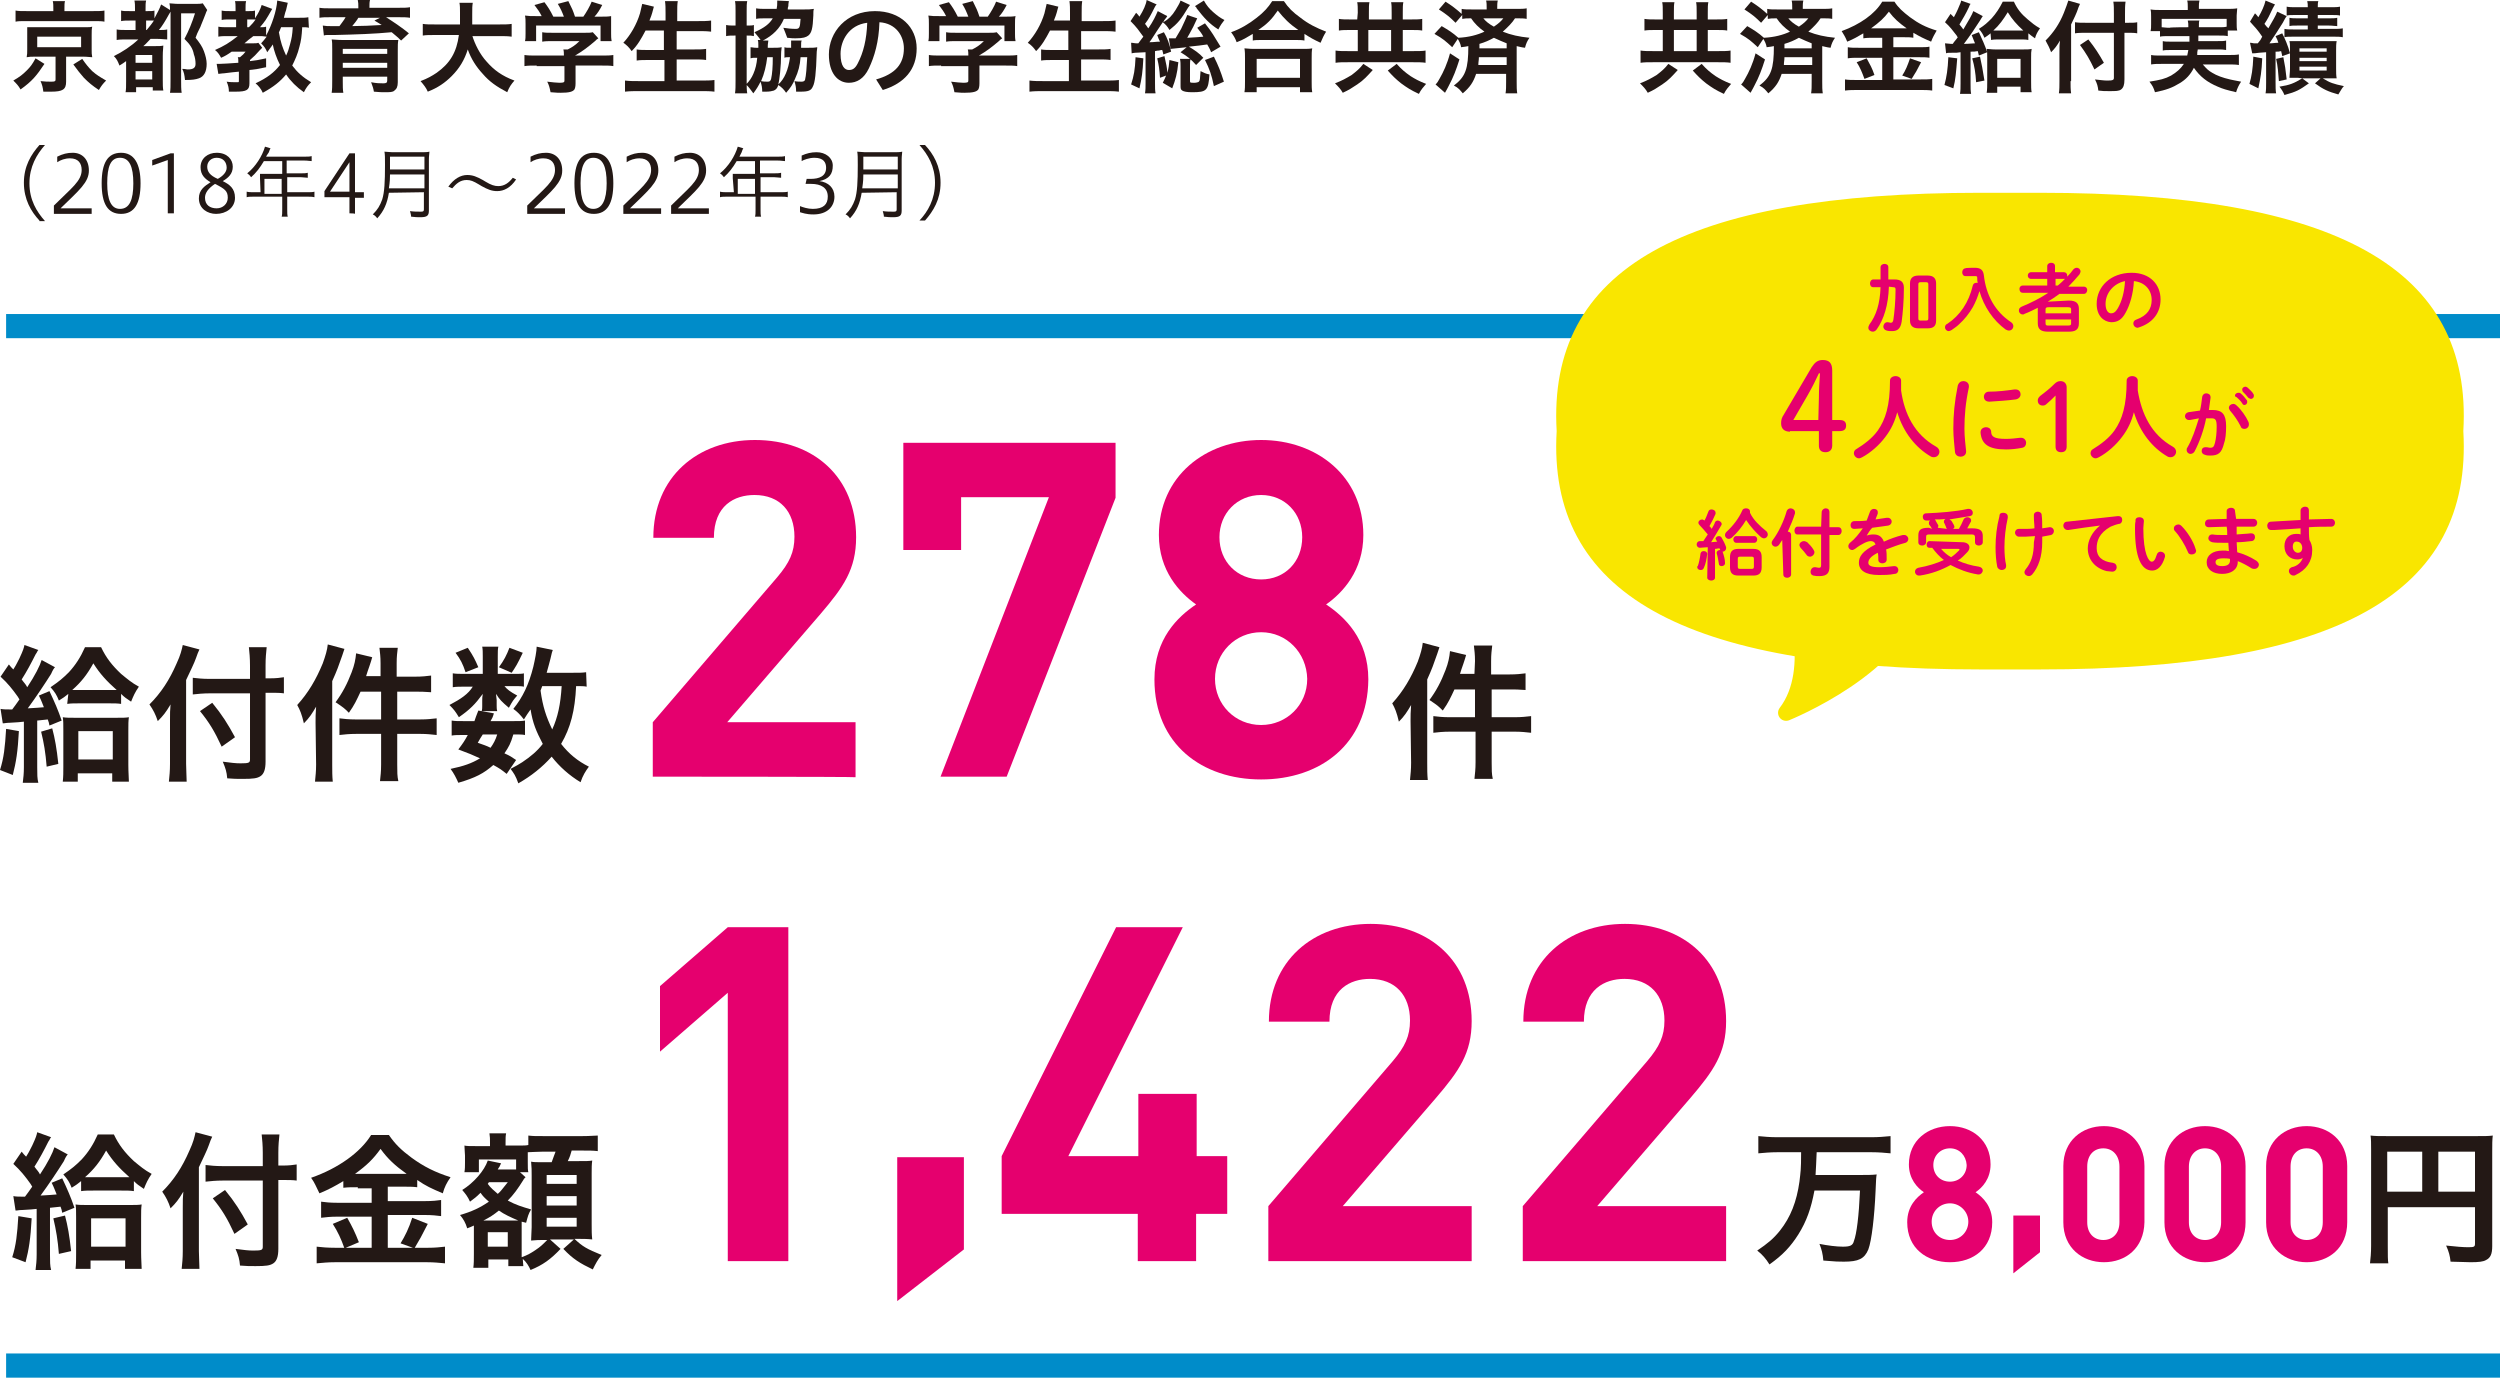 <?xml version="1.0" encoding="utf-8"?>
<!-- Generator: Adobe Illustrator 25.4.1, SVG Export Plug-In . SVG Version: 6.00 Build 0)  -->
<svg version="1.1" id="レイヤー_1" xmlns="http://www.w3.org/2000/svg" xmlns:xlink="http://www.w3.org/1999/xlink" x="0px"
	 y="0px" width="450px" height="248px" viewBox="0 0 450 248" style="enable-background:new 0 0 450 248;" xml:space="preserve">
<style type="text/css">
	.st0{fill:none;stroke:#008CC9;stroke-width:4.349;stroke-miterlimit:10;}
	.st1{fill:#231815;}
	.st2{fill:#F9E600;}
	.st3{fill:#F9E600;stroke:#F9E600;stroke-width:2.9;stroke-linecap:round;stroke-linejoin:round;stroke-miterlimit:10;}
	.st4{fill:#E5006E;}
</style>
<line class="st0" x1="1.1" y1="58.7" x2="450" y2="58.7"/>
<line class="st0" x1="1.1" y1="245.8" x2="450" y2="245.8"/>
<g>
	<g>
		<path class="st1" d="M8,11.5c-1.4,2.1-2.2,3.1-4.3,4.6c-0.4-0.7-0.7-1-1.3-1.6c1.2-0.7,1.7-1.1,2.4-1.8c0.7-0.7,1-1.1,1.6-2.2
			L8,11.5z M9.6,1.5c0-0.5,0-0.9-0.1-1.3h2.2c-0.1,0.3-0.1,0.8-0.1,1.3V2h5.1c0.9,0,1.6,0,2.1-0.1v2c-0.5-0.1-1-0.1-2-0.1H4.7
			c-1,0-1.4,0-1.9,0.1v-2C3.3,2,3.9,2,4.9,2h4.7V1.5z M6.4,10.2c-0.8,0-1.1,0-1.6,0.1c0.1-0.5,0.1-0.8,0.1-1.4V6.3c0-0.6,0-0.9,0-1
			s0-0.1,0-0.2c0-0.1,0-0.1,0-0.2c0.1,0,0.1,0,0.4,0c0.2,0,0.8,0,1.2,0H15c1.2,0,1.2,0,1.6-0.1c-0.1,0.4-0.1,0.8-0.1,1.5v2.6
			c0,0.6,0,0.9,0.1,1.4c-0.4,0-0.9-0.1-1.6-0.1h-3.1v4.5c0,1.4-0.6,1.8-2.7,1.8c-0.3,0-0.5,0-1.4,0c-0.1-0.8-0.2-1.2-0.5-1.9
			c0.8,0.1,1.3,0.1,2,0.1c0.6,0,0.7-0.1,0.7-0.4v-4.1H6.4z M6.7,8.5h7.9V6.6H6.7V8.5z M14.8,10.6c0.7,1,1.1,1.5,1.8,2.2
			c0.8,0.7,1.3,1,2.5,1.7c-0.6,0.6-0.9,1-1.3,1.7c-1.2-0.8-1.8-1.3-2.7-2.2c-0.7-0.8-1.1-1.3-1.9-2.4L14.8,10.6z"/>
		<path class="st1" d="M22.9,7.1c-0.9,0-1.4,0-1.9,0.1V5.3c0.5,0.1,1,0.1,1.9,0.1h1.5V3.7h-0.9c-0.8,0-1.2,0-1.7,0.1V1.9
			C22.2,2,22.5,2,23.4,2h0.9V1.6c0-0.6,0-1-0.1-1.5h2.1c-0.1,0.4-0.1,0.8-0.1,1.5V2h0.3c0.7,0,1,0,1.3-0.1v1.4
			c0.6-1.1,1-1.9,1.2-2.5l1.6,1c0-0.6,0-0.7-0.1-1.2c0.5,0,0.8,0.1,1.6,0.1h2.9c0.7,0,1.1,0,1.5-0.1l0.8,1.2
			c-0.2,0.4-0.2,0.4-0.3,0.7c-0.1,0.3-0.6,1.5-0.8,2c0,0.1-0.2,0.5-0.5,1.1c-0.1,0.2-0.3,0.6-0.5,1.2c0.8,1,1.2,1.6,1.5,2.4
			c0.3,0.8,0.5,1.6,0.5,2.3c0,1.4-0.5,2.3-1.4,2.6c-0.6,0.2-1.1,0.3-2.5,0.3c-0.1-1-0.2-1.4-0.5-2c0.6,0,0.7,0.1,1,0.1
			c1,0,1.4-0.3,1.4-1c0-0.6-0.1-1.2-0.3-1.7C34.7,8.7,34.2,8,33.2,7c0.8-1.5,1.4-3,1.9-4.6h-2.5v11.9c0,1,0,1.8,0.1,2.4h-2.1
			c0.1-0.5,0.1-1.3,0.1-2.5V2.1c-0.1,0.2-0.2,0.3-0.3,0.5c-0.6,1.1-1.2,2.1-1.8,2.8h0.1c0.6,0,1,0,1.4-0.1v1.8c-0.5,0-1-0.1-1.7-0.1
			h-1.3c-0.6,0.6-0.8,0.9-1.3,1.3h2.1c0.7,0,1.1,0,1.5-0.1c0,0.5-0.1,0.8-0.1,1.9v4.3c0,0.8,0,1.4,0.1,1.9h-1.9v-0.6h-3v0.9h-1.9
			c0.1-0.4,0.1-1.1,0.1-2V11c-0.4,0.3-0.7,0.5-1.2,0.8c-0.3-0.8-0.5-1.2-1-1.7c1.6-0.8,3-1.7,4.4-3L22.9,7.1L22.9,7.1z M24.4,11.3h3
			V9.9h-3V11.3z M24.4,14.3h3v-1.5h-3V14.3z M26.4,5.4c0.5-0.6,1-1.2,1.3-1.7c-0.3,0-0.5,0-0.8,0h-0.6v1.7H26.4z"/>
		<path class="st1" d="M55.6,5c-0.3-0.1-0.7-0.1-1.2-0.1c-0.1,1.7-0.2,2.4-0.5,3.5c-0.3,1.3-0.8,2.4-1.3,3.4c0.9,1.2,1.9,2.1,3.4,3
			c-0.6,0.6-0.9,1-1.3,1.8c-1.3-0.9-2.4-2-3.2-3.2c-1.1,1.3-2.2,2.2-4.2,3.3C47,16,46.5,15.4,46,15c2.1-1,3.3-1.9,4.4-3.3
			c-0.6-1.2-1.1-2.6-1.3-3.7c-0.3,0.5-0.6,0.8-1,1.4c-0.3-0.7-0.5-1-1.1-1.6c0.4-0.4,0.6-0.7,1-1.2c-0.3,0-0.6-0.1-1-0.1h-1.4
			C44.9,7,44.6,7.3,44,7.8h1.4c0.7,0,0.8,0,1.1-0.1l0.7,0.9C46.9,8.9,46.8,9,46.8,9c-0.7,0.8-1.1,1.2-1.8,1.8V11
			c1-0.1,1.5-0.2,2.9-0.5l0,1.6c-1.4,0.3-2,0.4-3,0.5V15c0,1.2-0.5,1.5-2.5,1.5c-0.3,0-0.5,0-1.2,0c0-0.6-0.1-1.1-0.4-1.8
			c0.6,0.1,1.2,0.1,1.9,0.1c0.3,0,0.3,0,0.3-0.3v-1.6c-1.1,0.1-1.1,0.1-2.7,0.3c-0.4,0-0.7,0.1-1,0.1l-0.3-1.8c0.3,0,0.4,0,0.5,0
			c0.6,0,1.9-0.1,3.4-0.2c0-0.6,0-0.8-0.1-1h0.4c0.5-0.4,0.7-0.6,1-1h-2.5c-0.7,0.5-1.2,0.8-1.9,1.1c-0.4-0.7-0.6-1-1.1-1.4
			c1.6-0.7,2.6-1.3,4.1-2.5H41c-0.7,0-1.2,0-1.7,0.1V4.8c0.5,0.1,1,0.1,1.7,0.1h1.5V3.5h-1.1c-0.7,0-1.1,0-1.5,0.1V1.9
			c0.4,0.1,0.9,0.1,1.5,0.1h1V1.5c0-0.5,0-0.9-0.1-1.3h2c-0.1,0.4-0.1,0.7-0.1,1.3V2h0.6c0.5,0,0.8,0,1.1-0.1v1.4
			c0.6-0.9,1-1.7,1.2-2.4L49,1.6c-1.2,2.1-1.2,2.1-2.2,3.3c0.7,0,0.8,0,1.1-0.1v1.6c1-1.8,1.9-4.5,2-6.3l1.9,0.4
			c-0.1,0.4-0.1,0.4-0.3,1.3c-0.1,0.2-0.2,0.6-0.4,1.4h2.6c0.8,0,1.4,0,1.8-0.1L55.6,5L55.6,5z M44.8,4.9c0.5-0.5,0.8-0.8,1.2-1.4
			c-0.2,0-0.5,0-0.7,0h-0.8v1.4H44.8z M50.6,4.9c-0.2,0.4-0.2,0.6-0.4,0.9c0.3,1.8,0.7,2.9,1.3,4.2C51.8,9.4,52,8.8,52.2,8
			c0.3-1.1,0.4-1.6,0.5-3.1C52.7,4.9,50.6,4.9,50.6,4.9z"/>
		<path class="st1" d="M64.5,1.2c0-0.5,0-0.7-0.1-1.2h2.2c-0.1,0.4-0.1,0.7-0.1,1.2v0.2h5.3c1,0,1.4,0,2-0.1v1.9
			c-0.6-0.1-1.2-0.1-1.9-0.1h-2.4C70.9,4,72.4,5,73.6,6l-1.4,1.3c-0.7-0.7-1-0.9-1.7-1.5c-3.1,0.3-6.3,0.4-10.2,0.5
			c-0.2,0-0.4,0-0.8,0c-0.2,0-0.2,0-0.6,0c-0.1,0-0.4,0-0.6,0.1l-0.2-1.8c0.7,0.1,0.8,0.1,1.4,0.1c0,0,0.2,0,0.4,0h1.2
			c0.4-0.6,0.8-1,1.1-1.6h-2.8c-0.8,0-1.3,0-1.9,0.1V1.4c0.6,0.1,1.1,0.1,2.1,0.1h4.9V1.2z M61.7,14.7c0,0.8,0,1.5,0.1,2h-2.1
			c0.1-0.6,0.1-1.3,0.1-2.3V8.9c0-0.9,0-1.4-0.1-1.8c0.4,0,1,0.1,2,0.1h8c1.4,0,1.4,0,1.5,0c0,0,0.1,0,0.3,0c0,0,0.1,0,0.2,0
			c-0.1,0.5-0.1,1-0.1,1.9v5.7c0,0.8-0.2,1.2-0.6,1.5c-0.3,0.3-0.8,0.3-1.8,0.3c-0.4,0-0.9,0-1.9-0.1c-0.1-0.6-0.2-0.9-0.5-1.7
			C67.8,15,68.4,15,69,15c0.5,0,0.7-0.1,0.7-0.5v-0.7h-8C61.7,13.8,61.7,14.7,61.7,14.7z M69.7,8.8h-8v0.9h8V8.8z M61.7,12.2h8v-0.9
			h-8V12.2z M64.5,3.2c-0.2,0.4-0.7,1-1.1,1.5c1.4,0,3.8-0.1,5.3-0.2c-0.5-0.3-0.6-0.4-1.3-0.8l1-0.5H64.5z"/>
		<path class="st1" d="M85,6.4c0.5,1.6,1.4,3.4,2.6,4.7c1.3,1.5,2.8,2.6,5,3.4c-0.6,0.7-0.9,1.1-1.3,2.1c-1.9-1-3.2-1.9-4.4-3.3
			c-1.2-1.3-2.1-2.7-2.7-4.4c-0.6,1.9-1.5,3.4-2.9,4.8c-1.2,1.2-2.5,2.1-4.3,2.8c-0.3-0.7-0.7-1.2-1.3-1.9c1.3-0.5,2-0.9,2.9-1.5
			c2.4-1.7,3.6-3.7,4-6.8h-4.2c-1.1,0-1.7,0-2.3,0.1V4.3c0.6,0.1,1.2,0.1,2.3,0.1h4.4c0-0.9,0-1.2,0-2.1c0-0.8,0-1.3-0.1-1.8h2.4
			C85,1.1,85,1.4,85,2.6c0,0.7,0,1.2,0,1.8h4.8c1,0,1.7,0,2.3-0.1v2.3c-0.7-0.1-1.3-0.1-2.2-0.1H85z"/>
		<path class="st1" d="M96.6,11.8c-0.9,0-1.6,0-2.2,0.1v-2c0.6,0.1,1.3,0.1,2.2,0.1h4.9V9.9c0-0.3,0-0.7-0.1-1h0.8
			c0.8-0.4,1.4-0.8,2.1-1.5h-4.9c-0.7,0-1.2,0-1.8,0.1V5.8c0.5,0.1,1,0.1,1.8,0.1h5.9c0.7,0,1,0,1.4-0.1l1,1.1
			c-0.3,0.2-0.3,0.2-0.6,0.5c-1.3,1.1-2.2,1.8-3.6,2.6v0h4.7c0.9,0,1.7,0,2.2-0.1v2c-0.5-0.1-1.3-0.1-2.2-0.1h-4.6V15
			c0,0.6-0.1,0.9-0.2,1.1c-0.3,0.4-0.9,0.6-2.5,0.6c-0.2,0-0.8,0-1.8-0.1c-0.2-1-0.3-1.3-0.6-1.9c0.9,0.1,1.7,0.2,2.2,0.2
			c0.8,0,0.9-0.1,0.9-0.4v-2.6H96.6z M97.5,2.9c-0.4-0.8-0.7-1.2-1.3-2l1.8-0.5c0.6,0.8,1,1.4,1.6,2.6h1.9c-0.3-0.8-0.6-1.5-1.1-2.3
			l1.9-0.5c0.7,1.4,0.8,1.6,1.2,2.8h1.5c0.5-0.7,1.2-1.9,1.5-2.7l1.9,0.6c-0.4,0.8-0.9,1.6-1.4,2.1h0.8c1.2,0,1.6,0,2.2-0.1
			C110,3.3,110,3.7,110,4.3V6c0,0.5,0,0.9,0.1,1.4h-2V4.6H96.5v2.8h-2C94.6,7,94.6,6.6,94.6,6V4.3c0-0.6,0-1-0.1-1.5
			c0.8,0.1,0.9,0.1,2.1,0.1L97.5,2.9L97.5,2.9z"/>
		<path class="st1" d="M116.2,5.5c-0.8,1.5-1.4,2.6-2.5,3.7c-0.5-0.7-0.9-1.1-1.5-1.5c1.3-1.4,2.4-3.3,3-5.3
			c0.2-0.8,0.3-1.2,0.4-1.7l2.1,0.5c0,0.1-0.2,0.6-0.3,1.1c-0.1,0.3-0.2,0.7-0.5,1.4h2.9V2.4c0-0.9,0-1.5-0.1-2.2h2.3
			c-0.1,0.6-0.1,1.2-0.1,2.2v1.4h3.7c0.9,0,1.7,0,2.4-0.1v2c-0.8-0.1-1.5-0.1-2.4-0.1h-3.8v3.3h3.1c0.9,0,1.6,0,2.2-0.1v2
			c-0.6-0.1-1.4-0.1-2.2-0.1h-3.1v3.8h4.3c1,0,1.8,0,2.5-0.1v2.1c-0.8-0.1-1.5-0.1-2.5-0.1h-11c-1,0-1.7,0-2.6,0.1v-2
			c0.8,0.1,1.6,0.1,2.5,0.1h4.6v-3.8h-2.8c-0.9,0-1.6,0-2.2,0.1v-2c0.6,0.1,1.2,0.1,2.1,0.1h2.8V5.5H116.2z"/>
		<path class="st1" d="M132.4,2c0-0.8,0-1.3-0.1-1.8h2.2c-0.1,0.5-0.1,0.9-0.1,1.8v2.6c0.8,0,1,0,1.3-0.1v2
			c-0.4-0.1-0.6-0.1-1.3-0.1v8.2c0,1.1,0,1.6,0.1,2.2h-2.2c0.1-0.6,0.1-1.3,0.1-2.3V6.4h-0.1c-0.7,0-1.1,0-1.6,0.1v-2
			c0.5,0.1,0.9,0.1,1.6,0.1h0.1V2z M136.9,7.2c-0.3-0.5-0.7-0.9-1.1-1.4c1.8-0.8,2.7-1.5,3.3-2.5h-1.3c-0.8,0-1.3,0-1.7,0.1V1.5
			c0.5,0.1,1.1,0.1,1.9,0.1h1.8c0.1-0.5,0.1-0.8,0.1-1.2c0-0.1,0-0.2,0-0.3l2.1,0.1c0,0.2-0.1,0.3-0.1,0.9c-0.1,0.3-0.1,0.3-0.1,0.6
			h3c0.7,0,1.1,0,1.7-0.1c-0.1,0.3-0.1,0.6-0.1,1.2c-0.1,2.3-0.3,3.1-0.9,3.6c-0.4,0.3-0.9,0.5-2.3,0.5c-0.4,0-0.7,0-1.5-0.1
			C141.4,6,141.3,5.7,141,5c0.6,0.1,1.5,0.2,2.2,0.2c0.7,0,0.8-0.2,0.9-1.8h-3c-0.7,1.7-2,3-3.8,3.9l1,0c0,0.3-0.1,0.5-0.1,1
			c0,0.1,0,0.2,0,0.3h0.9c0.7,0,1.1,0,1.6-0.1c0,0.3-0.1,0.6-0.1,1.1c0,2.4-0.3,4.8-0.5,5.6c1.1-1,1.8-2.6,2.1-4.9
			c-0.1,0-0.1,0-0.4,0c-0.2,0-0.4,0-0.6,0.1V8.5c0.3,0.1,0.4,0.1,1.2,0.1c0-0.2,0-0.5,0-0.6c0-0.3,0-0.5,0-0.7l1.9,0
			c-0.1,0.3-0.1,0.3-0.1,1c0,0.1,0,0.2,0,0.3h1.3c0.7,0,1.1,0,1.6-0.1c0,0.4-0.1,0.6-0.1,1.1c-0.1,3.5-0.3,5.3-0.7,6
			c-0.3,0.7-0.8,0.9-2.2,0.9c-0.1,0-0.4,0-0.8,0c0-0.8-0.1-1.2-0.3-1.9c0.5,0.1,0.9,0.1,1.3,0.1c0.3,0,0.5-0.1,0.6-0.3
			c0.2-0.8,0.3-2.2,0.4-4.1h-1.2c-0.1,1.5-0.4,2.6-1,3.9c-0.4,1-0.8,1.6-1.6,2.5c-0.4-0.6-0.8-1-1.4-1.4c-0.2,0.6-0.4,0.8-0.8,1
			c-0.3,0.1-0.8,0.2-1.4,0.2c-0.1,0-0.3,0-0.7,0c0-0.7-0.1-1.2-0.3-1.8c-0.4,0.8-0.7,1.3-1.3,2.1c-0.6-0.8-0.7-1-1.3-1.6
			c0.6-0.6,1-1.2,1.3-1.9c0.4-0.9,0.6-1.8,0.7-2.9H136c-0.5,0-0.6,0-0.9,0.1V8.5c0.3,0,0.5,0.1,1,0.1h0.4c0-0.1,0-0.2,0-0.4
			c0-0.5,0-0.7-0.1-1H136.9z M138.1,10.3c-0.2,1.6-0.5,2.9-1.1,4.3c0.4,0.1,0.8,0.1,1.2,0.1c0.3,0,0.5-0.1,0.6-0.5
			c0.2-0.9,0.3-2.1,0.3-3.9H138.1z"/>
		<path class="st1" d="M157.7,14.3c3.5-1,5-2.8,5-5.6c0-2.2-1.4-4.5-4.4-4.7c-0.1,3.5-0.9,6.2-1.9,8.3c-0.9,1.9-2.2,2.6-3.6,2.6
			c-2,0-3.6-1.7-3.6-5.1c0-4,3.1-7.8,8.3-7.8c4.6,0,7.5,2.9,7.5,6.7s-2.2,6.3-6.1,7.5L157.7,14.3z M156.1,4.1
			c-3.3,0.4-4.8,3.2-4.8,5.6c0,2.3,0.8,2.9,1.5,2.9c0.6,0,1.1-0.2,1.6-1.2C155.4,9.5,156,7.1,156.1,4.1z"/>
		<path class="st1" d="M169.4,11.8c-0.9,0-1.6,0-2.2,0.1v-2c0.6,0.1,1.3,0.1,2.2,0.1h4.9V9.9c0-0.3,0-0.7-0.1-1h0.8
			c0.8-0.4,1.4-0.8,2.1-1.5h-5c-0.7,0-1.2,0-1.8,0.1V5.8c0.5,0.1,1,0.1,1.8,0.1h5.9c0.7,0,1,0,1.4-0.1l1,1.1
			c-0.3,0.2-0.3,0.2-0.6,0.5c-1.3,1.1-2.2,1.8-3.6,2.6v0h4.7c0.9,0,1.7,0,2.2-0.1v2c-0.5-0.1-1.3-0.1-2.2-0.1h-4.6V15
			c0,0.6-0.1,0.9-0.2,1.1c-0.3,0.4-0.9,0.6-2.5,0.6c-0.2,0-0.8,0-1.8-0.1c-0.2-1-0.3-1.3-0.6-1.9c0.9,0.1,1.7,0.2,2.2,0.2
			c0.8,0,0.9-0.1,0.9-0.4v-2.6H169.4z M170.3,2.9c-0.4-0.8-0.7-1.2-1.3-2l1.8-0.5c0.6,0.8,1,1.4,1.6,2.6h1.9
			c-0.3-0.8-0.6-1.5-1.1-2.3l1.9-0.5c0.7,1.4,0.8,1.6,1.2,2.8h1.5c0.5-0.7,1.2-1.9,1.5-2.7l1.9,0.6c-0.4,0.8-0.9,1.6-1.4,2.1h0.8
			c1.2,0,1.6,0,2.2-0.1c-0.1,0.4-0.1,0.8-0.1,1.5V6c0,0.5,0,0.9,0.1,1.4h-2V4.6h-11.7v2.8h-2c0.1-0.4,0.1-0.8,0.1-1.4V4.3
			c0-0.6,0-1-0.1-1.5c0.8,0.1,0.9,0.1,2.1,0.1L170.3,2.9L170.3,2.9z"/>
		<path class="st1" d="M189,5.5c-0.8,1.5-1.4,2.6-2.5,3.7c-0.5-0.7-0.9-1.1-1.5-1.5c1.3-1.4,2.4-3.3,3-5.3c0.2-0.8,0.3-1.2,0.4-1.7
			l2.1,0.5c0,0.1-0.2,0.6-0.3,1.1c-0.1,0.3-0.2,0.7-0.5,1.4h2.9V2.4c0-0.9,0-1.5-0.1-2.2h2.3c-0.1,0.6-0.1,1.2-0.1,2.2v1.4h3.7
			c0.9,0,1.7,0,2.4-0.1v2c-0.8-0.1-1.5-0.1-2.4-0.1h-3.8v3.3h3.1c0.9,0,1.6,0,2.2-0.1v2c-0.6-0.1-1.4-0.1-2.2-0.1h-3.1v3.8h4.3
			c1,0,1.8,0,2.5-0.1v2.1c-0.8-0.1-1.5-0.1-2.5-0.1h-11c-1,0-1.7,0-2.6,0.1v-2c0.8,0.1,1.6,0.1,2.5,0.1h4.6v-3.8h-2.8
			c-0.9,0-1.6,0-2.2,0.1v-2c0.6,0.1,1.2,0.1,2.1,0.1h2.8V5.5H189z"/>
		<path class="st1" d="M203.6,7.7c0.4,0,0.6,0.1,1,0.1c0.1,0,0.2,0,0.3,0c0.3-0.4,0.5-0.7,0.9-1.2c-0.8-1.1-1.2-1.7-2.3-2.8l1-1.5
			c0.3,0.3,0.4,0.4,0.6,0.7c0.7-1.1,1.2-2.2,1.3-3l1.8,0.8C208,1,208,1,207.8,1.4c-0.6,1.2-1,2-1.7,2.9c0.3,0.3,0.4,0.6,0.6,0.8
			c0.9-1.3,1.3-2.2,1.7-3.1l1.7,0.9c-0.1,0.2-0.1,0.2-0.5,0.7c0,0-0.1,0.1-0.1,0.2c0,0-0.1,0.1-0.1,0.2c0.9-0.5,1.6-1.2,2.2-2.2
			c0.4-0.7,0.7-1.1,0.9-1.7l1.7,0.8c0,0.1-0.1,0.1-0.1,0.1c-0.1,0.2-0.1,0.2-0.2,0.3c-1.3,2.2-1.9,2.9-3.4,4.1
			c-0.4-0.7-0.7-1-1.2-1.4c-1.7,2.5-1.8,2.8-2.4,3.6c0.9,0,1.1-0.1,1.9-0.1c-0.2-0.4-0.3-0.6-0.5-1.2l1.2-0.5c0.6,1,1,2.1,1.3,3.5
			l-1.4,0.5c-0.1-0.4-0.1-0.5-0.2-0.8c-0.2,0-0.2,0-0.6,0.1c-0.1,0-0.3,0-0.7,0.1v5.7c0,0.9,0,1.4,0.1,1.9l-1.9,0
			c0.1-0.6,0.1-1.1,0.1-1.9V9.4c-2.1,0.1-2.1,0.1-2.5,0.2L203.6,7.7z M205.8,10.5c-0.1,2.4-0.3,3.7-0.7,5.4l-1.5-0.7
			c0.5-1.6,0.7-2.6,0.8-4.9L205.8,10.5z M208.8,14c-0.1-1.5-0.2-2.2-0.5-3.5l1.3-0.4c0.3,1.4,0.5,2.1,0.5,3c0.3-0.9,0.3-1.4,0.4-2.3
			l1.6,0.4c-0.2,2.1-0.5,3.1-1.1,4.7l-1.7-1c0.3-0.6,0.4-0.8,0.6-1.3L208.8,14z M218,9.4c-0.3-0.8-0.5-1-0.7-1.4
			c-1.4,0.2-1.4,0.2-3.3,0.4c1,0.6,1.9,1.2,2.6,2l-1.3,1.3c-1-1.1-1.5-1.5-2.8-2.3l1.1-0.9c-2.2,0.2-2.6,0.3-2.9,0.3l-0.3-1.9
			c0.3,0,0.4,0,0.6,0c0.1,0,0.2,0,0.6,0c0.4-0.7,0.6-1,1-1.7c0.6-1.3,0.9-1.9,1.1-2.5l1.8,0.6l-0.7,1.5c-0.7,1.3-0.8,1.5-1.1,2
			c1.7-0.1,2-0.1,2.9-0.2c-0.3-0.6-0.5-0.8-1.1-1.6l1.4-0.8c1.2,1.5,1.7,2.4,2.8,4.2L218,9.4z M214.3,10.6c-0.1,0.4-0.1,0.8-0.1,1.2
			v2.7c0,0.4,0,0.4,0.8,0.4c0.3,0,0.7-0.1,0.8-0.2c0.2-0.2,0.2-0.5,0.3-1.9c0.6,0.3,1,0.5,1.6,0.6c-0.2,2.9-0.5,3.2-3.1,3.2
			c-0.9,0-1.5-0.1-1.8-0.3c-0.3-0.2-0.3-0.4-0.3-1V12c0-0.5,0-0.9-0.1-1.4H214.3z M216.7,0.1c0.5,0.9,1,1.5,1.7,2.1
			c0.7,0.6,1.2,1,2,1.4c-0.4,0.5-0.7,0.9-1.1,1.7c-1.6-1-2.6-2.1-3.9-3.8c0-0.1-0.1-0.2-0.3-0.4L216.7,0.1z M218.5,10.2
			c0.8,1.6,1.2,2.6,1.8,4.5l-1.8,0.8c-0.4-2-0.8-3.1-1.6-4.7L218.5,10.2z"/>
		<path class="st1" d="M225.5,6.1c-1.2,0.7-1.6,1-2.9,1.5c-0.3-0.8-0.5-1.1-1-1.8c1.7-0.6,3.2-1.5,4.6-2.6c1.3-1,2.1-1.9,2.8-3h2.1
			c0.8,1.2,1.6,2,3,3c1.4,1.1,2.8,1.8,4.6,2.5c-0.5,0.8-0.6,1.1-1,2c-1.3-0.6-1.8-0.9-2.9-1.6v1.2c-0.5-0.1-0.9-0.1-1.6-0.1H227
			c-0.6,0-1.1,0-1.5,0.1L225.5,6.1L225.5,6.1z M224,16.6c0.1-0.6,0.1-1.1,0.1-1.9v-4.2c0-0.7,0-1.2-0.1-1.8c0.4,0,0.8,0.1,1.6,0.1h9
			c0.7,0,1.1,0,1.6-0.1c-0.1,0.5-0.1,1-0.1,1.8v4.2c0,0.8,0,1.3,0.1,1.9H234v-0.9h-7.8v0.9H224z M226.2,14h7.8v-3.4h-7.8V14z
			 M233.1,5.4c0.2,0,0.3,0,0.6,0c-1.6-1.1-2.6-2.1-3.7-3.5c-1.1,1.6-1.9,2.4-3.5,3.5c0.2,0,0.3,0,0.5,0H233.1z"/>
		<path class="st1" d="M244.4,2.3c0-0.9,0-1.4-0.1-1.9h2.2c-0.1,0.4-0.1,1-0.1,1.9v1.2h4.1V2.3c0-0.9,0-1.4-0.1-1.9h2.2
			c-0.1,0.5-0.1,1-0.1,1.9v1.2h1.5c0.8,0,1.5,0,2-0.1v2.1c-0.5-0.1-1.1-0.1-2-0.1h-1.5v3.8h1.8c0.9,0,1.8,0,2.3-0.1v2.2
			c-0.6-0.1-1.4-0.1-2.3-0.1h-11.6c-0.9,0-1.7,0-2.3,0.1V9.1c0.6,0.1,1.4,0.1,2.3,0.1h1.7V5.4H243c-0.8,0-1.4,0-2,0.1V3.4
			c0.6,0.1,1.2,0.1,2,0.1h1.3L244.4,2.3L244.4,2.3z M247.1,12.6c-1,1.1-1.6,1.8-2.8,2.6c-0.9,0.6-1.5,1-2.6,1.5
			c-0.4-0.7-0.8-1.1-1.4-1.7c1.3-0.5,2-0.9,3-1.5c0.9-0.7,1.4-1.1,2.1-2L247.1,12.6z M250.4,9.2V5.4h-4.1v3.8L250.4,9.2L250.4,9.2z
			 M251.4,11.5c0.9,1,1.5,1.5,2.5,2.2c0.8,0.5,1.5,0.9,2.8,1.4c-0.5,0.6-0.9,1-1.3,1.8c-1.5-0.7-2.1-1.1-3.2-1.9
			c-1-0.8-1.5-1.3-2.4-2.3L251.4,11.5z"/>
		<path class="st1" d="M259.5,4.7c1.2,0.7,2,1.2,3,2.1c1.9-0.1,3.4-0.5,4.7-1.1c-1-0.7-1.8-1.5-2.4-2.4c-0.8,0-1.1,0-1.6,0.1V2.7
			l-1.2,1.4c-1-1-1.6-1.5-3-2.4l1.2-1.4c1.1,0.7,1.9,1.3,2.9,2.2V1.6c0.5,0.1,1,0.1,1.9,0.1h2.6V1.4c0-0.5,0-0.9-0.1-1.3h2.1
			c-0.1,0.4-0.1,0.8-0.1,1.3v0.2h3.4c0.9,0,1.4,0,1.9-0.1v1.9c-0.5-0.1-0.9-0.1-1.7-0.1h-0.4c-0.5,0.8-1.3,1.6-2.2,2.4
			c1.5,0.6,2.9,0.9,4.8,1.1c-0.4,0.6-0.6,1-0.8,1.8c-0.8-0.1-1-0.2-1.5-0.3v6.4c0,0.9,0,1.5,0.1,2.1h-2.1c0.1-0.6,0.1-1.2,0.1-2.1
			v-1.4h-5.4c-0.5,1.5-1.1,2.4-2.4,3.5c-0.5-0.6-0.8-1-1.6-1.4c2.1-1.6,2.6-3,2.6-7.1c-0.4,0.1-0.6,0.1-1.3,0.2
			c-0.1-0.6-0.3-1-0.6-1.5l-1,1.5c-1.2-1.1-1.6-1.5-3.2-2.4L259.5,4.7z M262.7,10.7c-0.6,1.9-1.1,3.2-1.9,4.7
			c-0.1,0.2-0.3,0.6-0.7,1.3l-1.7-1.5c0.4-0.4,0.4-0.5,0.7-1c0.7-1.2,1.4-2.7,1.9-4.6L262.7,10.7z M266.2,10.3
			c0,0.6-0.1,0.8-0.1,1.4h5.1v-1.4H266.2z M271.2,7.8c-0.8-0.3-1.4-0.6-2.3-1c-0.9,0.5-1.6,0.8-2.6,1.1c0,0.4,0,0.4,0,0.8h4.9
			L271.2,7.8L271.2,7.8z M267,3.3c0.5,0.6,1,1,1.9,1.5c0.9-0.6,1.3-1,1.7-1.5H267z"/>
		<path class="st1" d="M299.3,2.3c0-0.9,0-1.4-0.1-1.9h2.2c-0.1,0.4-0.1,1-0.1,1.9v1.2h4.1V2.3c0-0.9,0-1.4-0.1-1.9h2.2
			c-0.1,0.5-0.1,1-0.1,1.9v1.2h1.5c0.8,0,1.5,0,2-0.1v2.1c-0.5-0.1-1.1-0.1-2-0.1h-1.5v3.8h1.8c0.9,0,1.8,0,2.3-0.1v2.2
			c-0.6-0.1-1.4-0.1-2.3-0.1h-11.6c-0.9,0-1.7,0-2.3,0.1V9.1c0.6,0.1,1.4,0.1,2.3,0.1h1.7V5.4H298c-0.8,0-1.4,0-2,0.1V3.4
			c0.6,0.1,1.2,0.1,2,0.1h1.3L299.3,2.3L299.3,2.3z M302,12.6c-1,1.1-1.6,1.8-2.8,2.6c-0.9,0.6-1.5,1-2.6,1.5
			c-0.4-0.7-0.8-1.1-1.4-1.7c1.3-0.5,2-0.9,3-1.5c0.9-0.7,1.4-1.1,2.1-2L302,12.6z M305.4,9.2V5.4h-4.1v3.8L305.4,9.2L305.4,9.2z
			 M306.3,11.5c0.9,1,1.5,1.5,2.5,2.2c0.8,0.5,1.5,0.9,2.8,1.4c-0.5,0.6-0.9,1-1.3,1.8c-1.5-0.7-2.1-1.1-3.2-1.9
			c-1-0.8-1.5-1.3-2.4-2.3L306.3,11.5z"/>
		<path class="st1" d="M314.5,4.7c1.2,0.7,2,1.2,3,2.1c1.9-0.1,3.4-0.5,4.7-1.1c-1-0.7-1.8-1.5-2.4-2.4c-0.8,0-1.1,0-1.6,0.1V2.7
			L317,4.1c-1-1-1.6-1.5-3-2.4l1.2-1.4c1.1,0.7,1.9,1.3,2.9,2.2V1.6c0.5,0.1,1,0.1,1.9,0.1h2.6V1.4c0-0.5,0-0.9-0.1-1.3h2.1
			c-0.1,0.4-0.1,0.8-0.1,1.3v0.2h3.4c0.9,0,1.4,0,1.9-0.1v1.9c-0.5-0.1-0.9-0.1-1.7-0.1h-0.4c-0.5,0.8-1.3,1.6-2.2,2.4
			c1.5,0.6,2.9,0.9,4.8,1.1c-0.4,0.6-0.6,1-0.8,1.8c-0.8-0.1-1-0.2-1.5-0.3v6.4c0,0.9,0,1.5,0.1,2.1H326c0.1-0.6,0.1-1.2,0.1-2.1
			v-1.4h-5.4c-0.5,1.5-1.1,2.4-2.4,3.5c-0.5-0.6-0.8-1-1.6-1.4c2.1-1.6,2.6-3,2.6-7.1c-0.4,0.1-0.6,0.1-1.3,0.2
			c-0.1-0.6-0.3-1-0.6-1.5l-1,1.5c-1.2-1.1-1.6-1.5-3.2-2.4L314.5,4.7z M317.7,10.7c-0.6,1.9-1.1,3.2-1.9,4.7
			c-0.1,0.2-0.3,0.6-0.7,1.3l-1.7-1.5c0.4-0.4,0.4-0.5,0.7-1c0.7-1.2,1.4-2.7,1.9-4.6L317.7,10.7z M321.2,10.3
			c0,0.6-0.1,0.8-0.1,1.4h5.1v-1.4H321.2z M326.1,7.8c-0.8-0.3-1.4-0.6-2.3-1c-0.9,0.5-1.6,0.8-2.6,1.1c0,0.4,0,0.4,0,0.8h4.9
			L326.1,7.8L326.1,7.8z M321.9,3.3c0.5,0.6,1,1,1.9,1.5c0.9-0.6,1.3-1,1.7-1.5H321.9z"/>
		<path class="st1" d="M337.2,6.8c-0.7,0-1.2,0-1.8,0.1V6c-1,0.6-1.7,1-2.9,1.5c-0.4-1-0.6-1.2-1-1.9c3.3-1.2,6-3.1,7.3-5.3h2.2
			c0.7,1.1,1.5,1.8,2.8,2.8c1.5,1.1,2.8,1.8,4.8,2.4c-0.4,0.7-0.7,1.2-1,2c-1.4-0.6-2-0.9-3.2-1.6v0.9c-0.5-0.1-1-0.1-1.8-0.1h-1.8
			v1.8h4.6c0.9,0,1.5,0,1.9-0.1v2c-0.5-0.1-1.1-0.1-2-0.1h-4.5v4h4.9c0.9,0,1.5,0,2.1-0.1v2.1c-0.7-0.1-1.4-0.1-2.1-0.1h-11.3
			c-0.8,0-1.5,0-2.3,0.1v-2c0.6,0.1,1.3,0.1,2.2,0.1h4.5v-4h-4.2c-0.8,0-1.4,0-2,0.1v-2c0.5,0.1,1.1,0.1,2,0.1h4.2V6.8H337.2z
			 M336,10.5c0.6,1.1,1,1.8,1.4,3l-1.8,0.7c-0.4-1.1-0.8-2.1-1.4-3L336,10.5z M337.2,5.1h5.6c0.1,0,0.1,0,0.4,0
			c-1.4-1-2.3-1.8-3.2-3c-0.9,1.2-1.7,1.9-3.2,3H337.2z M345.8,11.2c-0.2,0.4-0.2,0.4-0.9,1.7c-0.1,0.1-0.1,0.2-0.8,1.3l-1.7-0.6
			c0.6-0.9,1-1.9,1.4-3.1L345.8,11.2z"/>
		<path class="st1" d="M352.3,10.5c-0.2,2.5-0.3,3.8-0.7,5.4l-1.6-0.6c0.4-1.5,0.6-2.8,0.7-5L352.3,10.5z M350.1,7.8
			c0.4,0,0.8,0.1,1.1,0.1c0.1,0,0.2,0,0.3,0c0.3-0.5,0.5-0.6,0.9-1.2c-0.1-0.1-0.1-0.1-0.2-0.3c-0.7-0.9-1.2-1.6-2.1-2.4l1-1.5
			c0.3,0.3,0.3,0.3,0.6,0.6c0.4-0.8,0.5-0.9,0.7-1.4c0.4-1,0.6-1.3,0.6-1.6l1.7,0.6c-0.1,0.1-0.2,0.3-0.3,0.6
			c-0.5,1.1-1.1,2.1-1.7,3.1c0.4,0.5,0.5,0.6,0.7,0.9c0.9-1.5,1.6-2.7,1.8-3.3l1.7,0.9c-0.1,0.2-0.3,0.4-0.5,0.8
			c-0.7,1.1-1.9,2.9-2.9,4.2c1,0,1.4-0.1,2-0.1c-0.2-0.5-0.3-0.7-0.6-1.5l1.3-0.5c0.6,1.3,1.1,2.4,1.5,3.6l-1.5,0.6
			c-0.1-0.4-0.1-0.4-0.2-0.8c-0.6,0.1-0.6,0.1-1.3,0.1v5.7c0,0.9,0,1.3,0.1,1.9h-2c0.1-0.6,0.1-1.1,0.1-1.9V9.4
			c-0.6,0.1-0.6,0.1-1.8,0.1c-0.4,0-0.6,0-0.8,0.1L350.1,7.8z M356.4,10.2c0.3,1.3,0.5,2.4,0.8,4.3l-1.5,0.3
			c-0.1-1.7-0.3-2.9-0.7-4.3L356.4,10.2z M358.3,6c-0.4,0.3-0.6,0.5-1.1,0.8c-0.3-0.7-0.5-1-1-1.6c1.1-0.7,1.5-1.1,2.3-1.9
			c0.8-0.9,1.4-1.8,2-3h2c0.6,1.3,1.3,2.2,2.5,3.2c0.7,0.6,1.3,1.1,2.2,1.6c-0.5,0.7-0.7,1.1-0.9,1.8c-0.6-0.4-0.8-0.6-1.2-0.9v1.2
			c-0.4-0.1-0.8-0.1-1.6-0.1H360c-0.7,0-1.2,0-1.6,0.1L358.3,6L358.3,6z M359.5,16.7h-1.9c0.1-0.6,0.1-1.2,0.1-1.9v-4.4
			c0-0.9,0-1.2-0.1-1.6c0.4,0,0.8,0.1,1.5,0.1h5.1c0.7,0,1.1,0,1.5-0.1c-0.1,0.5-0.1,0.8-0.1,1.6v4.2c0,0.9,0,1.6,0.1,2h-2v-1h-4.2
			L359.5,16.7L359.5,16.7z M363.4,5.5c0.4,0,0.6,0,0.8,0c-1.2-1.1-2-2-2.8-3.3c-0.8,1.3-1.5,2.3-2.6,3.3c0.3,0,0.5,0,0.9,0H363.4z
			 M359.5,14h4.2v-3.4h-4.2V14z"/>
		<path class="st1" d="M372.7,14.6c0,0.8,0,1.5,0.1,2.2h-2.2c0.1-0.7,0.1-1.3,0.1-2.2V9.3c0-0.9,0-1.3,0.1-2c-0.6,1-0.9,1.4-1.6,2.1
			c-0.3-0.8-0.6-1.4-1-2.1c1.4-1.4,2.5-3,3.3-5c0.4-1,0.6-1.6,0.8-2.2l2.1,0.6c-0.1,0.3-0.3,0.6-0.4,1c-0.2,0.6-0.7,1.7-1.2,2.7
			V14.6z M380.5,2.5c0-0.9,0-1.6-0.1-2.2h2.2c-0.1,0.7-0.1,1.3-0.1,2.2v1.6h0.5c0.8,0,1.3,0,1.7-0.1v2c-0.5-0.1-1-0.1-1.7-0.1h-0.6
			v8.4c0,1-0.2,1.5-0.6,1.8c-0.4,0.3-0.9,0.3-2.2,0.3c-0.7,0-1.2,0-1.9-0.1c-0.1-0.8-0.2-1.2-0.6-2c1,0.1,1.6,0.2,2.2,0.2
			c1,0,1.2-0.1,1.2-0.5V5.9h-4.9c-0.8,0-1.5,0-2.1,0.1V4c0.6,0.1,1.2,0.1,2,0.1h5L380.5,2.5L380.5,2.5z M375.9,7.1
			c1.2,1.5,1.9,2.6,2.8,4.2l-1.7,1.2c-0.9-1.9-1.5-2.9-2.6-4.4L375.9,7.1z"/>
		<path class="st1" d="M390.5,6.5c-0.8,0-1.3,0-1.7,0.1v-1h-1.7c0.1-0.4,0.1-0.7,0.1-1.3V3c0-0.5,0-0.9-0.1-1.3
			c0.6,0.1,1.1,0.1,2,0.1h4.7V1.3c0-0.5,0-0.8-0.1-1.2h2.2c-0.1,0.4-0.1,0.7-0.1,1.1v0.4h4.9c0.9,0,1.4,0,2-0.1
			c0,0.4-0.1,0.8-0.1,1.3v1.4c0,0.5,0,0.9,0.1,1.3h-1.7v1c-0.5-0.1-0.9-0.1-1.7-0.1h-3.6c0,0.6,0,0.6,0,1h3.4c0.9,0,1.2,0,1.6-0.1
			v1.7c-0.5-0.1-0.8-0.1-1.6-0.1h-3.5c-0.1,0.4-0.1,0.6-0.1,1h5.6c0.9,0,1.3,0,1.9-0.1v1.9c-0.6-0.1-1.2-0.1-1.9-0.1h-4.6
			c0.7,0.8,1,1.1,1.7,1.5c0.8,0.5,1.9,0.9,3.2,1.2c0.4,0.1,1,0.2,2,0.4c-0.4,0.6-0.7,1.2-0.9,1.9c-1.7-0.4-2.4-0.6-3.3-1
			c-1.9-0.8-3.2-1.8-4.3-3.4c-0.6,1.2-1.4,2.1-2.6,2.8c-1.3,0.8-2.4,1.2-4.4,1.6c-0.3-0.9-0.4-1.1-1-1.9c1.9-0.3,2.8-0.5,3.9-1.1
			c1-0.6,1.7-1.2,2.3-2.1h-4c-0.7,0-1.3,0-1.9,0.1V9.9c0.5,0.1,0.9,0.1,1.8,0.1h4.7c0.1-0.3,0.1-0.6,0.2-1h-3c-0.9,0-1.2,0-1.6,0.1
			V7.4c0.4,0.1,0.7,0.1,1.6,0.1h3.2c0-0.5,0-0.5,0-1C393.9,6.5,390.5,6.5,390.5,6.5z M393.9,4.9c0-0.6,0-0.8-0.1-1.2h2.1
			c-0.1,0.2-0.1,0.4-0.1,1.2h3.6c0.7,0,1,0,1.4-0.1V3.4h-11.7v1.5c0.3,0,0.7,0.1,1.4,0.1C390.5,4.9,393.9,4.9,393.9,4.9z"/>
		<path class="st1" d="M407.2,10.5c-0.1,2.4-0.3,3.5-0.7,5.4l-1.6-0.8c0.4-1.4,0.6-2.6,0.7-4.9L407.2,10.5z M405,7.7
			c0.4,0,0.5,0.1,0.8,0.1c0.1,0,0.1,0,0.6,0c0.5-0.6,0.5-0.6,0.8-1.2c-0.8-1.2-1.3-1.7-2.2-2.7l0.9-1.5c0.2,0.2,0.4,0.4,0.6,0.7
			c0.6-1,1.1-2.1,1.3-3l1.7,0.7c-0.1,0.2-0.2,0.3-0.4,0.7c-0.6,1.3-0.9,1.9-1.5,2.8c0.3,0.4,0.4,0.5,0.7,0.8c0.8-1.4,1.3-2.2,1.6-3
			l1.7,0.8c-0.2,0.3-0.3,0.4-0.7,1.2c-0.6,1-1.8,2.8-2.4,3.7c0.7,0,0.9-0.1,1.6-0.1c-0.1-0.4-0.2-0.6-0.5-1.2l1.2-0.5
			c0.5,1,1,2.1,1.4,3.6l-1.4,0.5c-0.1-0.4-0.1-0.6-0.2-0.9c-0.4,0.1-0.5,0.1-1,0.1v5.5c0,0.9,0,1.5,0.1,2h-1.9
			c0.1-0.6,0.1-1.1,0.1-2V9.4c-1.1,0.1-1.1,0.1-1.3,0.1c-0.7,0.1-0.8,0.1-1.2,0.1L405,7.7z M411,10.3c0.3,1.5,0.4,2.1,0.6,4
			l-1.4,0.3c-0.1-1.3-0.2-2.8-0.5-4L411,10.3z M413.6,14c-0.6,0-0.9,0-1.5,0c0-0.4,0.1-1,0.1-1.7V8.9c0-0.7,0-1.1-0.1-1.5
			c0.5,0,0.7,0,1.5,0h5.5c0.8,0,1.1,0,1.5,0c-0.1,0.5-0.1,1-0.1,1.7v3.2c0,0.7,0,1.3,0.1,1.8c-0.6,0-0.9,0-1.5,0h-1
			c1.3,0.8,1.9,1,3.8,1.4c-0.4,0.4-0.6,0.9-1,1.5c-1.8-0.5-2.7-0.9-4.2-2l1-0.9h-3.3l1.2,0.9c-1.7,1.2-2.2,1.5-4.4,2.1
			c-0.2-0.5-0.5-1-0.9-1.5c1.9-0.3,2.6-0.6,4.1-1.5L413.6,14L413.6,14z M413.2,2.7c-0.8,0-1.2,0-1.6,0.1V1.2c0.5,0.1,1,0.1,1.7,0.1
			h2.1c0-0.5,0-0.7-0.1-1.1h2c-0.1,0.3-0.1,0.6-0.1,1.1h2.3c0.8,0,1.2,0,1.7-0.1v1.6c-0.4-0.1-0.8-0.1-1.6-0.1h-2.4v0.6h2
			c0.7,0,1.1,0,1.5-0.1v1.5c-0.4,0-0.8-0.1-1.5-0.1h-2v0.6h2.8c0.7,0,1.2,0,1.7-0.1v1.6c-0.5-0.1-1-0.1-1.7-0.1h-7.1
			c-0.8,0-1.4,0-1.7,0.1V5.2c0.5,0.1,0.9,0.1,1.7,0.1h2.5V4.6h-1.8c-0.8,0-1.1,0-1.5,0.1V3.2c0.4,0.1,0.9,0.1,1.5,0.1h1.8V2.7H413.2
			z M413.9,9.3h4.9V8.7h-4.9V9.3z M413.9,11h4.9v-0.6h-4.9V11z M413.9,12.7h4.9v-0.7h-4.9V12.7z"/>
		<path class="st1" d="M7.1,39.7c-1.5-1.6-2.8-3.8-2.8-6.8s1.3-5.1,2.8-6.8h1C6.6,27.8,5.3,30,5.3,33c0,3,1.3,5.1,2.8,6.8H7.1z"/>
		<path class="st1" d="M9.7,38.4V37c3.1-3.1,5-4.4,5-6.4c0-1.2-0.6-2.1-2.1-2.1c-0.9,0-1.7,0.3-2.3,0.7v-1c1-0.5,1.8-0.7,2.8-0.7
			c1.7,0,2.9,1.2,2.9,3.2c0,2.1-1.7,3.5-5.1,6.8h5.6v1H9.7z"/>
		<path class="st1" d="M25.3,33c0,3.6-1.1,5.5-3.5,5.5c-2.4,0-3.5-1.8-3.5-5.5c0-3.7,1.1-5.5,3.5-5.5C24.1,27.5,25.3,29.4,25.3,33z
			 M19.3,33c0,3,0.7,4.6,2.3,4.6c1.7,0,2.4-1.6,2.4-4.6s-0.7-4.6-2.4-4.6S19.3,30,19.3,33z"/>
		<path class="st1" d="M30.2,38.4v-9.6l-2.8,1v-1l3.3-1.2h0.6v10.8C31.3,38.4,30.2,38.4,30.2,38.4z"/>
		<path class="st1" d="M36.1,30.1c0-1.6,1.3-2.6,2.9-2.6c1.9,0,2.9,1.2,2.9,2.5c0,1.3-0.8,2-1.8,2.6c1.2,0.6,2.2,1.3,2.2,3
			c0,1.8-1.6,2.9-3.4,2.9c-1.5,0-3.1-0.9-3.1-2.8c0-1.5,1-2.2,2.1-2.9C36.9,32.2,36.1,31.5,36.1,30.1z M36.9,35.6
			c0,1.3,0.9,1.9,2.1,1.9c1.1,0,2-0.8,2-1.9c0-1.2-0.5-1.6-2.3-2.5C37.5,33.9,36.9,34.7,36.9,35.6z M40.8,30.2c0-1-0.6-1.8-1.8-1.8
			c-1,0-1.7,0.7-1.7,1.6c0,0.9,0.5,1.6,1.9,2.2C40.1,31.7,40.8,31,40.8,30.2z"/>
		<path class="st1" d="M46.8,32.1c0-0.3,0-0.6,0-0.8c0.2,0,0.7,0,1,0h3v-2.3h-3.3c-0.7,1.2-1.4,2.1-2.3,2.9
			c-0.2-0.3-0.4-0.5-0.7-0.7c1.5-1.2,2.7-3.1,3.2-4.8l1,0.3c-0.1,0.1-0.1,0.2-0.2,0.4c0,0.1-0.1,0.2-0.1,0.3L48,28l-0.1,0.2h6.9
			c0.6,0,0.9,0,1.3-0.1v0.9c-0.3,0-0.7-0.1-1.3-0.1h-3.2v2.3h2.5c0.6,0,0.9,0,1.3-0.1v0.9c-0.3,0-0.8-0.1-1.2-0.1h-2.5v2.7h3.5
			c0.7,0,1.1,0,1.4-0.1v1c-0.4-0.1-0.8-0.1-1.4-0.1h-3.5v2.3c0,0.6,0,1,0.1,1.3h-1.1c0.1-0.3,0.1-0.7,0.1-1.3v-2.3h-5
			c-0.6,0-1.1,0-1.4,0.1v-1c0.4,0.1,0.8,0.1,1.4,0.1h1.1L46.8,32.1L46.8,32.1z M50.7,34.9v-2.7h-3.1v2.7H50.7z"/>
		<path class="st1" d="M62.9,38.4v-2.9h-4.5v-1.1l4.5-6.8h1v7h1.6v1h-1.6v2.9C63.9,38.4,62.9,38.4,62.9,38.4z M62.9,34.5v-5.3
			l-3.5,5.3H62.9z"/>
		<path class="st1" d="M70,34.7c-0.3,1.9-0.9,3.3-2.1,4.6c-0.2-0.3-0.5-0.6-0.8-0.7c0.9-0.9,1.3-1.6,1.7-2.7
			c0.4-1.3,0.5-3.1,0.5-6.2c0-1.2,0-1.9-0.1-2.4c0.4,0,0.9,0.1,1.4,0.1h5.2c0.6,0,1.1,0,1.5-0.1c0,0.3-0.1,0.7-0.1,1.4v9.2
			c0,0.9-0.3,1.2-1.5,1.2c-0.5,0-1,0-1.7-0.1c0-0.3-0.1-0.6-0.2-1c0.7,0.1,1.3,0.1,2,0.1c0.4,0,0.5-0.1,0.5-0.4v-3.1L70,34.7
			L70,34.7z M76.4,33.9v-2.5h-6.2c0,0.6,0,1.2-0.2,2.5H76.4z M76.4,30.5v-2.3h-6.2v2.3H76.4z"/>
		<path class="st1" d="M92.9,32.3c-1,1.5-2.2,2.1-3.4,2.1c-1,0-1.7-0.3-2.8-0.9l-0.5-0.3c-1-0.6-1.5-0.8-2.2-0.8
			c-1.2,0-1.9,0.7-2.6,1.5l-0.7-0.3c1-1.4,2.2-2.1,3.4-2.1c1,0,1.7,0.3,2.8,0.9l0.5,0.3c1,0.6,1.6,0.8,2.3,0.8
			c1.1,0,1.9-0.6,2.6-1.5L92.9,32.3z"/>
		<path class="st1" d="M94.9,38.4V37c3.1-3.1,5-4.4,5-6.4c0-1.2-0.6-2.1-2.1-2.1c-0.9,0-1.7,0.3-2.3,0.7v-1c1-0.5,1.8-0.7,2.8-0.7
			c1.7,0,2.9,1.2,2.9,3.2c0,2.1-1.7,3.5-5.1,6.8h5.6v1H94.9z"/>
		<path class="st1" d="M110.4,33c0,3.6-1.1,5.5-3.5,5.5c-2.4,0-3.5-1.8-3.5-5.5c0-3.7,1.1-5.5,3.5-5.5
			C109.3,27.5,110.4,29.4,110.4,33z M104.5,33c0,3,0.7,4.6,2.3,4.6s2.4-1.6,2.4-4.6s-0.7-4.6-2.4-4.6C105.2,28.4,104.5,30,104.5,33z
			"/>
		<path class="st1" d="M112.2,38.4V37c3.1-3.1,5-4.4,5-6.4c0-1.2-0.6-2.1-2.1-2.1c-0.9,0-1.7,0.3-2.3,0.7v-1c1-0.5,1.8-0.7,2.8-0.7
			c1.7,0,2.9,1.2,2.9,3.2c0,2.1-1.7,3.5-5.1,6.8h5.6v1H112.2z"/>
		<path class="st1" d="M120.8,38.4V37c3.1-3.1,5-4.4,5-6.4c0-1.2-0.6-2.1-2.1-2.1c-0.9,0-1.7,0.3-2.3,0.7v-1c1-0.5,1.8-0.7,2.8-0.7
			c1.7,0,2.9,1.2,2.9,3.2c0,2.1-1.7,3.5-5.1,6.8h5.6v1H120.8z"/>
		<path class="st1" d="M131.9,32.1c0-0.3,0-0.6,0-0.8c0.2,0,0.7,0,1,0h3v-2.3h-3.3c-0.7,1.2-1.4,2.1-2.3,2.9
			c-0.2-0.3-0.4-0.5-0.7-0.7c1.5-1.2,2.7-3.1,3.2-4.8l1,0.3c-0.1,0.1-0.1,0.2-0.2,0.4c0,0.1-0.1,0.2-0.1,0.3l-0.3,0.6l-0.1,0.2h6.9
			c0.6,0,0.9,0,1.3-0.1v0.9c-0.3,0-0.7-0.1-1.3-0.1h-3.2v2.3h2.5c0.6,0,0.9,0,1.3-0.1v0.9c-0.3,0-0.8-0.1-1.2-0.1h-2.5v2.7h3.5
			c0.7,0,1.1,0,1.4-0.1v1c-0.4-0.1-0.8-0.1-1.4-0.1h-3.5v2.3c0,0.6,0,1,0.1,1.3h-1.1c0.1-0.3,0.1-0.7,0.1-1.3v-2.3h-5
			c-0.6,0-1.1,0-1.4,0.1v-1c0.4,0.1,0.8,0.1,1.4,0.1h1.1L131.9,32.1L131.9,32.1z M135.9,34.9v-2.7h-3.1v2.7H135.9z"/>
		<path class="st1" d="M144,37.1c0.5,0.2,1.4,0.5,2.3,0.5c1.9,0,2.7-0.8,2.7-2.2c0-1.6-1.2-2.3-3-2.3h-1l0.2-0.9h0.7
			c1.6,0,2.8-0.5,2.8-2c0-0.9-0.4-1.8-2.1-1.8c-1,0-2,0.4-2.3,0.6v-1c0.9-0.4,1.7-0.6,2.7-0.6c1.6,0,2.9,1,2.9,2.4
			c0,1.5-0.6,2.4-2.4,2.8c1.6,0.2,2.7,1.2,2.7,2.8c0,1.7-1.2,3.2-3.8,3.2c-1.3,0-2-0.3-2.4-0.4C144,38.1,144,37.1,144,37.1z"/>
		<path class="st1" d="M155.1,34.7c-0.3,1.9-0.9,3.3-2.1,4.6c-0.2-0.3-0.5-0.6-0.8-0.7c0.9-0.9,1.3-1.6,1.7-2.7
			c0.4-1.3,0.5-3.1,0.5-6.2c0-1.2,0-1.9-0.1-2.4c0.4,0,0.9,0.1,1.4,0.1h5.2c0.6,0,1.1,0,1.5-0.1c0,0.3-0.1,0.7-0.1,1.4v9.2
			c0,0.9-0.3,1.2-1.5,1.2c-0.5,0-1,0-1.7-0.1c0-0.3-0.1-0.6-0.2-1c0.7,0.1,1.3,0.1,2,0.1c0.4,0,0.5-0.1,0.5-0.4v-3.1L155.1,34.7
			L155.1,34.7z M161.6,33.9v-2.5h-6.2c0,0.6,0,1.2-0.2,2.5H161.6z M161.6,30.5v-2.3h-6.2v2.3H161.6z"/>
		<path class="st1" d="M165.5,39.7c1.5-1.6,2.8-3.8,2.8-6.8s-1.3-5.1-2.8-6.8h1c1.5,1.6,2.8,3.8,2.8,6.8c0,3-1.3,5.1-2.8,6.8H165.5z
			"/>
	</g>
</g>
<g>
	<g>
		<path class="st2" d="M367.2,118.9c-1.8,0-3.5,0-5.4,0c-1.9,0-3.6,0-5.4,0c-34.2,0-56.1-5.6-66.9-17.1c-5.9-6.3-8.4-14.2-7.8-24.3
			v-0.1v-0.1c-0.6-10.1,2-18,7.8-24.3c10.8-11.5,32.7-17.1,66.9-17.1c1.8,0,3.6,0,5.4,0c1.9,0,3.7,0,5.4,0
			c34.2,0,56.1,5.6,66.9,17.1c5.9,6.3,8.4,14.2,7.8,24.3v0.1v0.1c0.6,10.1-2,18-7.8,24.3C423.3,113.4,401.4,118.9,367.2,118.9z"/>
		<path class="st2" d="M356.4,37.6c1.8,0,3.5,0,5.4,0h0h0c1.8,0,3.6,0,5.4,0c33.8,0,55.3,5.4,65.8,16.6c5.6,5.9,8,13.5,7.5,23.2
			l0,0.2l0,0.2c0.6,9.7-1.9,17.2-7.5,23.2c-10.5,11.2-32,16.6-65.8,16.6c-1.8,0-3.5,0-5.3,0h0h0c-1.8,0-3.6,0-5.3,0
			c-33.8,0-55.4-5.4-65.8-16.6c-5.6-5.9-8-13.5-7.5-23.2l0-0.2l0-0.2c-0.6-9.7,1.9-17.2,7.5-23.2C301.1,43,322.6,37.6,356.4,37.6
			 M367.2,34.7c-1.8,0-3.6,0-5.4,0c-1.8,0-3.6,0-5.4,0c-53.5,0-77.9,13.7-76.2,42.9c-1.7,29.1,22.7,42.9,76.2,42.9
			c1.8,0,3.6,0,5.4,0c1.8,0,3.6,0,5.4,0c53.6,0,77.9-13.7,76.2-42.9C445.1,48.4,420.7,34.7,367.2,34.7L367.2,34.7z"/>
	</g>
	<path class="st3" d="M322.5,106.8c0,0,5.1,13.5-1,21.5c0,0,21.1-8.5,23-21.2"/>
</g>
<g>
	<g>
		<path class="st4" d="M340,51.6c-0.1,3.3-0.9,5.9-2.2,7.7c-0.2,0.3-0.5,0.4-0.7,0.4c-0.4,0-0.8-0.3-0.8-0.7c0-0.2,0.1-0.4,0.2-0.6
			c1.2-1.6,1.9-3.7,2-6.7l-1.3,0c-0.4,0-0.6-0.3-0.6-0.7c0-0.3,0.2-0.7,0.6-0.7l1.3,0v-2.2c0-0.4,0.4-0.6,0.7-0.6
			c0.4,0,0.7,0.2,0.7,0.6v2.2l1.1,0c1.2,0,1.7,0.5,1.7,1.5c0,2.4-0.2,4.6-0.4,6.1c-0.2,1.3-0.8,1.7-1.7,1.7c-0.4,0-0.7,0-1-0.1
			c-0.4-0.1-0.6-0.4-0.6-0.7c0-0.4,0.3-0.8,0.7-0.8c0.1,0,0.1,0,0.1,0c0.2,0,0.4,0.1,0.5,0.1c0.3,0,0.4-0.1,0.5-0.5
			c0.2-1.3,0.4-3.4,0.4-5.5c0-0.3-0.1-0.4-0.4-0.4L340,51.6z M345.3,59.1c-1,0-1.5-0.5-1.5-1.4v-6.7c0-0.9,0.5-1.4,1.5-1.4h1.7
			c1,0,1.5,0.5,1.5,1.4v6.7c0,1-0.5,1.4-1.5,1.4H345.3z M346.7,57.7c0.3,0,0.4-0.1,0.4-0.4v-6.1c0-0.3-0.1-0.4-0.4-0.4h-1
			c-0.3,0-0.4,0.1-0.4,0.4v6.1c0,0.3,0.1,0.4,0.4,0.4H346.7z"/>
		<path class="st4" d="M355.5,48.2c1.1,0,1.5,0.5,1.6,1.4c0.4,3.5,2,6.5,4.9,8.4c0.3,0.2,0.4,0.5,0.4,0.7c0,0.4-0.3,0.8-0.8,0.8
			c-0.2,0-0.4-0.1-0.6-0.2c-2.2-1.6-3.9-4.1-4.7-6.9c-0.3,1-0.7,2-1.2,2.9c-0.7,1.2-1.5,2.2-2.5,3.1c-0.4,0.4-0.9,0.7-1.3,1
			c-0.2,0.1-0.4,0.2-0.5,0.2c-0.4,0-0.7-0.3-0.7-0.7c0-0.2,0.1-0.5,0.4-0.6c2.3-1.5,3.9-3.9,4.6-6.9c0.1-0.4,0.4-0.5,0.7-0.5
			c0.1,0,0.1,0,0.2,0c-0.1-0.3-0.1-0.6-0.1-0.9c0-0.3-0.1-0.3-0.5-0.3h-1.6c-0.4,0-0.6-0.3-0.6-0.7c0-0.3,0.2-0.7,0.6-0.7
			C353.6,48.2,355.5,48.2,355.5,48.2z"/>
		<path class="st4" d="M372.4,54.1c1.3,0,1.8,0.5,1.8,1.5v2.6c0,1.2-0.7,1.5-1.8,1.5h-3.8c-1.3,0-1.8-0.5-1.8-1.5v-2.6
			c0-0.1,0-0.1,0-0.2c-0.8,0.4-1.6,0.8-2.4,1.1c-0.1,0.1-0.2,0.1-0.3,0.1c-0.4,0-0.7-0.3-0.7-0.7c0-0.3,0.1-0.5,0.5-0.7
			c1.7-0.7,3.3-1.5,4.8-2.5h-4.6c-0.4,0-0.6-0.3-0.6-0.7c0-0.3,0.2-0.6,0.6-0.6h4.4v-1.2h-2.9c-0.4,0-0.6-0.3-0.6-0.6
			c0-0.3,0.2-0.6,0.6-0.6h2.9v-1.1c0-0.4,0.4-0.6,0.7-0.6c0.4,0,0.7,0.2,0.7,0.6V49h1.6c0.4,0,0.6,0.3,0.6,0.6c0,0.1,0,0.1,0,0.2
			c0.4-0.4,0.8-0.9,1.1-1.3c0.2-0.2,0.4-0.3,0.6-0.3c0.4,0,0.7,0.3,0.7,0.7c0,0.1-0.1,0.3-0.2,0.5c-0.6,0.7-1.3,1.5-2,2.2h2.8
			c0.4,0,0.6,0.3,0.6,0.6c0,0.3-0.2,0.7-0.6,0.7h-4.4c-0.7,0.5-1.4,1-2.1,1.4L372.4,54.1L372.4,54.1z M372.8,55.7
			c0-0.3-0.1-0.4-0.6-0.4h-3.4c-0.5,0-0.6,0.1-0.6,0.4v0.7h4.6V55.7z M372.2,58.6c0.5,0,0.6-0.1,0.6-0.4v-0.7h-4.6v0.7
			c0,0.4,0.2,0.4,0.6,0.4H372.2z M370.4,51.4c0.5-0.4,0.9-0.8,1.3-1.2c0,0-0.1,0-0.1,0H370v1.2H370.4z"/>
		<path class="st4" d="M377.4,54.7c0-3.1,2.5-5.6,6.3-5.6c3.3,0,5.2,2.1,5.2,4.8c0,2.4-1.4,4.2-3.8,5c-0.1,0-0.2,0.1-0.3,0.1
			c-0.5,0-0.8-0.4-0.8-0.8c0-0.3,0.2-0.6,0.6-0.7c1.9-0.7,2.7-1.9,2.7-3.5c0-1.8-1.2-3.2-3.2-3.4c-0.1,2.2-0.7,4.3-1.5,5.7
			c-0.7,1.3-1.5,1.7-2.6,1.7C378.6,57.9,377.4,56.8,377.4,54.7z M379,54.7c0,1.2,0.5,1.7,1,1.7c0.4,0,0.8-0.2,1.2-0.9
			c0.7-1.2,1.2-2.9,1.3-4.9C380.5,51,379,52.7,379,54.7z"/>
		<path class="st4" d="M322.2,77.7c-1,0-1.6-0.5-1.6-1.5c0-0.6,0.1-1,0.5-1.6l5-8.5c0.6-0.9,1.1-1.3,2-1.3c1.2,0,1.7,0.6,1.7,1.9
			v8.9h1.3c0.8,0,1.2,0.3,1.2,1c0,0.7-0.4,1-1.2,1h-1.3v2.6c0,0.8-0.5,1.2-1.2,1.2c-0.8,0-1.2-0.4-1.2-1.2v-2.6H322.2z M327.4,71.6
			c0-1.5,0.1-2.9,0.2-4.4h-0.2c-0.6,1.3-1.2,2.5-2,3.9l-2.6,4.5h4.5L327.4,71.6L327.4,71.6z"/>
		<path class="st4" d="M348.5,80.4c0.4,0.2,0.6,0.6,0.6,0.9c0,0.5-0.4,1-1,1c-0.1,0-0.3,0-0.5-0.1c-2.8-1.6-5-4.4-6.1-8
			c-0.4,1.6-1.1,3.1-2.1,4.4c-1.1,1.5-2.7,2.9-4.2,3.7c-0.2,0.1-0.4,0.2-0.6,0.2c-0.5,0-0.9-0.5-0.9-0.9c0-0.3,0.1-0.6,0.5-0.8
			c1.3-0.8,2.8-1.9,3.8-3.3c1.4-2,2.2-4.5,2.2-9c0-0.5,0.5-0.8,1-0.8c0.5,0,1,0.3,1,0.8c0,0.6,0,1.2,0,1.8
			C342.8,74.5,344.6,78.2,348.5,80.4z"/>
		<path class="st4" d="M353.4,68.6c0.5,0,1,0.3,1,0.9c0,0.1,0,0.1,0,0.2c-0.6,2.8-0.8,5.1-0.8,7.5c0,1.4,0.2,3,0.3,4
			c0,0,0,0.1,0,0.1c0,0.6-0.5,0.9-1,0.9c-0.4,0-0.9-0.2-1-0.8c-0.1-1.1-0.3-2.8-0.3-4.2c0-2.5,0.2-4.8,0.8-7.8
			C352.6,68.8,353,68.6,353.4,68.6z M361.1,79c0.8,0,1.7-0.1,2.5-0.2c0.1,0,0.1,0,0.2,0c0.6,0,0.9,0.5,0.9,0.9
			c0,0.4-0.2,0.8-0.7,0.9c-1,0.2-2,0.3-2.9,0.3c-3.1,0-4.4-0.9-4.6-3v-0.1c0-0.6,0.5-0.9,1-0.9c0.4,0,0.8,0.2,0.9,0.7
			C358.4,78.6,358.9,79,361.1,79z M362.8,70.1c0.6,0,0.9,0.4,0.9,0.9c0,0.4-0.3,0.8-0.9,0.9c-1.5,0.2-3.2,0.3-4.7,0.4
			c-0.7,0-1-0.4-1-0.9c0-0.4,0.3-0.9,0.9-0.9c1.6,0,3.2-0.2,4.6-0.4C362.7,70.1,362.8,70.1,362.8,70.1z"/>
		<path class="st4" d="M370,71.2c-0.5,0.5-1,1-1.6,1.5c-0.2,0.2-0.4,0.3-0.7,0.3c-0.6,0-0.9-0.4-0.9-0.9c0-0.3,0.1-0.5,0.4-0.8
			c0.9-0.7,1.7-1.3,2.5-2.1c0.4-0.4,0.7-0.6,1.2-0.6c0.7,0,1.1,0.5,1.1,1.1v10.7c0,0.7-0.4,1-1,1s-1-0.3-1-1V71.2z"/>
		<path class="st4" d="M391.1,80.4c0.4,0.2,0.6,0.6,0.6,0.9c0,0.5-0.4,1-1,1c-0.1,0-0.3,0-0.5-0.1c-2.8-1.6-5-4.4-6.1-8
			c-0.4,1.6-1.1,3.1-2.1,4.4c-1.1,1.5-2.7,2.9-4.2,3.7c-0.2,0.1-0.4,0.2-0.6,0.2c-0.5,0-0.9-0.5-0.9-0.9c0-0.3,0.1-0.6,0.5-0.8
			c1.3-0.8,2.8-1.9,3.8-3.3c1.4-2,2.2-4.5,2.2-9c0-0.5,0.5-0.8,1-0.8c0.5,0,1,0.3,1,0.8c0,0.6,0,1.2,0,1.8
			C385.5,74.5,387.2,78.2,391.1,80.4z"/>
		<path class="st4" d="M395,81.3c-0.2,0.3-0.5,0.4-0.7,0.4c-0.4,0-0.7-0.3-0.7-0.7c0-0.1,0-0.3,0.1-0.4c0.9-1.5,1.5-3.4,2.1-5.3
			c-0.6,0.1-1.1,0.2-1.6,0.3c-0.1,0-0.1,0-0.2,0c-0.4,0-0.7-0.3-0.7-0.7c0-0.3,0.2-0.6,0.6-0.7c0.7-0.1,1.4-0.2,2.1-0.3
			c0.2-0.8,0.3-1.7,0.4-2.5c0.1-0.4,0.4-0.6,0.7-0.6c0.4,0,0.8,0.2,0.8,0.7v0.1c-0.1,0.7-0.2,1.5-0.3,2.2c0.3,0,0.5,0,0.7,0
			c1.7,0,2.4,0.8,2.4,2.9c0,1.3-0.1,2.4-0.4,3.2c-0.4,1.6-1,2.1-2.4,2.1c-0.3,0-0.7,0-0.9-0.1c-0.5-0.1-0.7-0.4-0.7-0.7
			c0-0.4,0.2-0.7,0.7-0.7c0,0,0.1,0,0.1,0c0.3,0,0.5,0.1,0.7,0.1c0.5,0,0.7-0.1,0.9-0.9c0.2-0.8,0.3-1.8,0.3-2.9
			c0-1.2-0.2-1.5-0.9-1.5c-0.3,0-0.6,0-1,0C396.7,77.4,395.9,79.6,395,81.3z M404.7,75.9c0.1,0.2,0.1,0.3,0.1,0.5
			c0,0.5-0.4,0.8-0.8,0.8c-0.3,0-0.6-0.1-0.7-0.5c-0.5-1-1.2-2-1.9-2.8c-0.1-0.2-0.2-0.3-0.2-0.5c0-0.4,0.4-0.7,0.8-0.7
			c0.2,0,0.4,0.1,0.6,0.3C403.4,73.7,404.3,75,404.7,75.9z M402.3,71.2c0-0.3,0.3-0.5,0.6-0.5c0.1,0,0.3,0,0.4,0.1
			c0.4,0.3,0.8,0.8,1.1,1.2c0.1,0.1,0.1,0.2,0.1,0.4c0,0.3-0.3,0.5-0.5,0.5c-0.2,0-0.3-0.1-0.4-0.3c-0.3-0.5-0.7-0.8-1-1.1
			C402.3,71.4,402.3,71.3,402.3,71.2z M403.6,70.1c0-0.3,0.3-0.5,0.6-0.5c0.1,0,0.3,0.1,0.4,0.2c0.3,0.3,0.8,0.7,1,1.1
			c0.1,0.1,0.1,0.3,0.1,0.4c0,0.3-0.3,0.5-0.5,0.5c-0.2,0-0.3-0.1-0.5-0.2c-0.3-0.4-0.7-0.8-1-1.1C403.6,70.3,403.6,70.2,403.6,70.1
			z"/>
		<path class="st4" d="M307.4,98.5c-0.5,0-1,0.1-1.4,0.1c-0.4,0-0.6-0.3-0.6-0.6c0-0.3,0.2-0.6,0.6-0.6c0.2,0,0.4,0,0.6,0
			c0.3-0.4,0.5-0.8,0.8-1.2c-0.5-0.6-1-1.2-1.5-1.7c-0.1-0.1-0.2-0.3-0.2-0.4c0-0.3,0.3-0.6,0.7-0.6c0.1,0,0.3,0.1,0.4,0.2
			c0.3-0.5,0.5-1.1,0.7-1.6c0.1-0.3,0.3-0.4,0.6-0.4c0.3,0,0.7,0.2,0.7,0.6c0,0.1,0,0.1,0,0.2c-0.3,0.7-0.7,1.5-1.1,2.2
			c0.1,0.1,0.3,0.3,0.4,0.5c0.2-0.4,0.5-0.8,0.6-1.2c0.1-0.2,0.3-0.3,0.5-0.3c0.3,0,0.7,0.3,0.7,0.6c0,0.1,0,0.2-0.1,0.3
			c-0.5,0.9-1.2,2-1.8,3c0.3,0,0.7-0.1,1.1-0.1c-0.1-0.1-0.1-0.2-0.2-0.3c0-0.1-0.1-0.2-0.1-0.2c0-0.3,0.3-0.5,0.6-0.5
			c0.2,0,0.4,0.1,0.5,0.3c0.3,0.5,0.6,1.1,0.8,1.7c0,0.1,0,0.1,0,0.2c0,0.3-0.3,0.6-0.6,0.6c-0.2,0-0.4-0.1-0.5-0.4l-0.1-0.2
			c-0.3,0-0.5,0.1-0.8,0.1v5.2c0,0.3-0.3,0.5-0.7,0.5c-0.3,0-0.7-0.2-0.7-0.5L307.4,98.5L307.4,98.5z M306.7,99.2
			c0.3,0,0.6,0.2,0.6,0.5v0c-0.1,0.9-0.3,1.9-0.6,2.5c-0.1,0.3-0.3,0.4-0.6,0.4c-0.3,0-0.6-0.2-0.6-0.5c0-0.1,0-0.2,0.1-0.2
			c0.2-0.5,0.4-1.5,0.5-2.3C306.2,99.3,306.4,99.2,306.7,99.2z M310.5,101.3c0,0,0,0.1,0,0.1c0,0.3-0.3,0.5-0.6,0.5
			c-0.2,0-0.5-0.1-0.5-0.4c-0.1-0.6-0.2-1.3-0.4-1.9c0-0.1,0-0.1,0-0.1c0-0.3,0.3-0.5,0.6-0.5c0.2,0,0.4,0.1,0.5,0.4
			C310.3,100,310.5,100.7,310.5,101.3z M317.8,95.5c0.3,0.2,0.4,0.5,0.4,0.7c0,0.4-0.3,0.7-0.7,0.7c-0.2,0-0.3-0.1-0.5-0.2
			c-0.9-0.8-2-2-2.7-3.1c-0.7,1.2-1.6,2.3-2.6,3.2c-0.2,0.1-0.3,0.2-0.5,0.2c-0.4,0-0.7-0.3-0.7-0.7c0-0.2,0.1-0.4,0.3-0.6
			c1.1-1,2.2-2.4,2.8-3.8c0.1-0.3,0.4-0.4,0.7-0.4c0.4,0,0.7,0.2,0.7,0.6c0,0.1,0,0.1,0,0.2C315.6,93.6,316.8,94.7,317.8,95.5z
			 M312.9,103.6c-1.1,0-1.5-0.5-1.5-1.5v-1.8c0-1,0.4-1.5,1.5-1.5h2.7c1.1,0,1.5,0.5,1.5,1.5v1.8c0,1.1-0.5,1.5-1.5,1.5H312.9z
			 M312.5,97.7c-0.3,0-0.5-0.3-0.5-0.6s0.2-0.6,0.5-0.6h3.3c0.3,0,0.5,0.3,0.5,0.6s-0.2,0.6-0.5,0.6H312.5z M315.3,102.4
			c0.3,0,0.4-0.1,0.4-0.4v-1.4c0-0.3-0.1-0.4-0.4-0.4h-2.1c-0.3,0-0.4,0.1-0.4,0.4v1.4c0,0.3,0.1,0.4,0.4,0.4H315.3z"/>
		<path class="st4" d="M320.8,97.2c-0.2,0.3-0.4,0.6-0.6,0.9c-0.2,0.2-0.4,0.3-0.6,0.3c-0.4,0-0.7-0.3-0.7-0.7
			c0-0.2,0.1-0.3,0.2-0.5c1-1.3,2-3.4,2.5-5.2c0.1-0.3,0.4-0.5,0.7-0.5c0.4,0,0.8,0.3,0.8,0.7c0,0.1,0,0.1,0,0.2
			c-0.3,1-0.8,2.2-1.3,3.3c0.3,0,0.6,0.2,0.6,0.6v7.1c0,0.4-0.4,0.6-0.7,0.6c-0.4,0-0.7-0.2-0.7-0.6L320.8,97.2L320.8,97.2z
			 M327.9,92.2c0-0.4,0.4-0.7,0.7-0.7c0.4,0,0.7,0.2,0.7,0.7v2.7h1.6c0.4,0,0.6,0.3,0.6,0.7c0,0.3-0.2,0.7-0.6,0.7h-1.6v5.7
			c0,1.1-0.4,1.7-1.8,1.7c-0.4,0-0.7,0-1.1-0.1c-0.4-0.1-0.5-0.4-0.5-0.7c0-0.4,0.3-0.8,0.7-0.8c0.1,0,0.1,0,0.2,0
			c0.1,0,0.4,0.1,0.6,0.1c0.3,0,0.4-0.1,0.4-0.5v-5.5h-4.3c-0.3,0-0.5-0.3-0.5-0.7c0-0.3,0.2-0.7,0.5-0.7h4.3L327.9,92.2L327.9,92.2
			z M326.4,98.9c0.1,0.2,0.2,0.3,0.2,0.5c0,0.4-0.4,0.8-0.8,0.8c-0.2,0-0.5-0.1-0.6-0.3c-0.3-0.4-0.7-0.9-1.1-1.3
			c-0.1-0.2-0.2-0.3-0.2-0.5c0-0.4,0.4-0.7,0.8-0.7c0.2,0,0.4,0.1,0.6,0.2C325.7,98,326.1,98.4,326.4,98.9z"/>
		<path class="st4" d="M336,96.4c0.3-0.1,0.7-0.2,1.2-0.2c0.9,0,1.5,0.3,1.9,1.3c1.1-0.5,2.2-0.9,3.4-1.2c0.1,0,0.2,0,0.3,0
			c0.4,0,0.7,0.4,0.7,0.7c0,0.3-0.2,0.6-0.5,0.7c-1.2,0.3-2.4,0.8-3.5,1.2c0.1,0.5,0.1,1.1,0.1,1.8c0,0.5-0.4,0.7-0.8,0.7
			c-0.3,0-0.7-0.2-0.7-0.6c0-0.5,0-0.9-0.1-1.3c-1.4,0.7-1.7,1.3-1.7,1.8c0,0.5,0.5,0.8,2,0.8c0.9,0,1.7-0.1,2.6-0.2
			c0.1,0,0.1,0,0.1,0c0.5,0,0.7,0.4,0.7,0.7c0,0.3-0.2,0.7-0.7,0.7c-0.9,0.2-1.9,0.2-2.8,0.2c-2.5,0-3.6-0.9-3.6-2.2
			c0-1.1,0.6-2.1,3-3.3c-0.2-0.5-0.5-0.6-0.9-0.6c-0.5,0-1.5,0.4-2.8,1.4c-0.2,0.1-0.3,0.2-0.5,0.2c-0.4,0-0.7-0.3-0.7-0.7
			c0-0.2,0.1-0.4,0.3-0.6c0.9-0.7,1.6-1.6,2.3-2.6c-0.5,0-1,0.1-1.5,0.1c-0.5,0-0.7-0.3-0.7-0.7c0-0.3,0.2-0.7,0.7-0.7
			c0.6,0,1.4,0,2.2-0.1c0.2-0.5,0.4-1.1,0.6-1.6c0.1-0.3,0.4-0.5,0.7-0.5c0.4,0,0.7,0.2,0.7,0.6c0,0.1,0,0.1,0,0.2
			c-0.1,0.4-0.3,0.7-0.4,1.1c0.7-0.1,1.4-0.2,2-0.3c0.1,0,0.1,0,0.2,0c0.4,0,0.7,0.3,0.7,0.7c0,0.3-0.2,0.6-0.6,0.7
			c-0.9,0.1-1.9,0.3-2.9,0.4C336.6,95.4,336.3,95.9,336,96.4L336,96.4z"/>
		<path class="st4" d="M353.2,97.6c0.8,0,1.3,0.4,1.3,0.9c0,0.3-0.1,0.6-0.4,0.9c-0.5,0.5-1,1.1-1.7,1.5c1.1,0.5,2.4,0.9,3.8,1.1
			c0.5,0.1,0.7,0.4,0.7,0.7c0,0.3-0.3,0.7-0.7,0.7c-0.1,0-0.1,0-0.2,0c-1.8-0.3-3.4-0.9-4.9-1.7c-1.6,0.9-3.5,1.6-5.5,1.9
			c-0.1,0-0.1,0-0.2,0c-0.4,0-0.7-0.3-0.7-0.7c0-0.3,0.2-0.6,0.6-0.7c1.7-0.3,3.3-0.8,4.6-1.4c-0.8-0.6-1.5-1.4-2.1-2.2h-0.5
			c-0.4,0-0.5-0.3-0.5-0.6c0-0.3,0.2-0.6,0.5-0.6L353.2,97.6L353.2,97.6z M347.8,95.2l-0.1-0.1c-0.1-0.2-0.2-0.4-0.4-0.6
			c-0.1-0.1-0.1-0.3-0.1-0.4c0-0.2,0.1-0.3,0.2-0.4c-0.2,0-0.4,0-0.6,0c-0.5,0-0.7-0.3-0.7-0.7c0-0.3,0.2-0.6,0.6-0.6
			c2.4-0.1,5.3-0.3,7.5-0.8c0.1,0,0.1,0,0.2,0c0.4,0,0.7,0.3,0.7,0.7c0,0.3-0.1,0.5-0.5,0.6c-1.2,0.2-2.4,0.4-3.7,0.6
			c0.2,0.1,0.3,0.2,0.4,0.3c0.1,0.2,0.3,0.5,0.4,0.7c0,0.1,0.1,0.2,0.1,0.3c0,0.2-0.1,0.3-0.3,0.4h1.1c0.3-0.5,0.6-1.1,0.8-1.6
			c0.1-0.3,0.4-0.5,0.7-0.5c0.4,0,0.7,0.2,0.7,0.6c0,0.1,0,0.2-0.1,0.3c-0.2,0.3-0.4,0.8-0.6,1.1h0.9c1.4,0,1.9,0.4,1.9,1.4v1.1
			c0,0.4-0.4,0.6-0.7,0.6c-0.4,0-0.7-0.2-0.7-0.6v-0.9c0-0.3-0.1-0.5-0.6-0.5h-7.6c-0.5,0-0.6,0.1-0.6,0.5v0.9
			c0,0.4-0.4,0.6-0.7,0.6c-0.4,0-0.7-0.2-0.7-0.6v-1.2c0-1,0.4-1.4,1.9-1.4L347.8,95.2L347.8,95.2z M350.5,95.2
			c-0.1-0.1-0.2-0.1-0.2-0.3c-0.1-0.2-0.2-0.5-0.3-0.7c-0.1-0.1-0.1-0.2-0.1-0.3c0-0.2,0.1-0.4,0.3-0.5c-0.7,0.1-1.3,0.1-2,0.1
			c0.1,0,0.2,0.1,0.2,0.2c0.1,0.2,0.3,0.5,0.4,0.7c0.1,0.1,0.1,0.2,0.1,0.3c0,0.1-0.1,0.2-0.1,0.3L350.5,95.2L350.5,95.2z
			 M349.4,98.8c0.5,0.6,1.1,1.1,1.8,1.5c0.6-0.4,1-0.8,1.4-1.2c0.1-0.1,0.1-0.1,0.1-0.2c0-0.1-0.1-0.1-0.2-0.1L349.4,98.8
			L349.4,98.8z"/>
		<path class="st4" d="M360.6,92.3c0.4,0,0.8,0.2,0.8,0.7c0,0.1,0,0.1,0,0.2c-0.4,1.8-0.6,3.6-0.6,5.3c0,1.2,0.1,2.4,0.3,3.2
			c0,0.1,0,0.1,0,0.2c0,0.5-0.4,0.7-0.8,0.7c-0.3,0-0.7-0.2-0.8-0.6c-0.2-1-0.3-2.2-0.3-3.5c0-1.8,0.2-3.7,0.7-5.6
			C359.9,92.4,360.2,92.3,360.6,92.3z M366.3,96.5c-0.6,0-1.1,0.1-1.7,0.1c-0.5,0-0.8,0-1.2,0c-0.4,0-0.7-0.4-0.7-0.7
			c0-0.3,0.2-0.7,0.7-0.7c0.4,0,0.7,0,1.1,0c0.5,0,1.1,0,1.7-0.1c0-0.8-0.1-1.2-0.1-2c0-0.1,0-0.3,0-0.4c0-0.4,0.4-0.6,0.7-0.6
			c0.3,0,0.7,0.2,0.7,0.6c0.1,0.8,0.1,1.5,0.1,2.4c0.5-0.1,0.9-0.1,1.3-0.2c0.1,0,0.1,0,0.1,0c0.4,0,0.7,0.3,0.7,0.7
			c0,0.3-0.2,0.6-0.5,0.7c-0.5,0.1-1,0.2-1.6,0.3c0,0.3,0,0.7,0,1c0,2.6-0.7,4.5-1.8,5.8c-0.2,0.2-0.4,0.3-0.6,0.3
			c-0.4,0-0.8-0.3-0.8-0.7c0-0.2,0.1-0.3,0.2-0.5c1-1.2,1.5-2.6,1.5-4.9L366.3,96.5L366.3,96.5z"/>
		<path class="st4" d="M378,94.6c-1.6,0.2-3.8,0.5-5.7,0.8c-0.1,0-0.1,0-0.1,0c-0.5,0-0.8-0.4-0.8-0.8c0-0.3,0.2-0.7,0.7-0.7
			c2.8-0.3,6.3-0.7,9.1-1h0.1c0.5,0,0.7,0.3,0.7,0.7c0,0.3-0.2,0.7-0.6,0.7c-0.5,0.1-1,0.3-1.5,0.5c-2.1,1.2-2.5,2.6-2.5,3.9
			c0,1.5,1,2.4,2.9,2.6c0.5,0.1,0.7,0.4,0.7,0.8c0,0.4-0.3,0.8-0.8,0.8c-0.2,0-0.8-0.1-1-0.1c-2-0.5-3.4-2-3.4-4.1
			C375.8,97.4,376.5,95.8,378,94.6L378,94.6L378,94.6z"/>
		<path class="st4" d="M385.1,93.1c0.4,0,0.8,0.2,0.8,0.7c0,0.2-0.1,0.9-0.1,1.3c0,4.7,1,6,1.5,6c0.3,0,0.6-0.2,0.9-1.2
			c0.1-0.4,0.4-0.6,0.7-0.6c0.4,0,0.8,0.3,0.8,0.7c0,0.1,0,0.1,0,0.2c-0.5,1.8-1.4,2.5-2.3,2.5c-2,0-3.1-2.4-3.1-7.5
			c0-0.6,0-1,0.1-1.4C384.3,93.3,384.7,93.1,385.1,93.1z M395.2,98.8c0,0.1,0.1,0.2,0.1,0.3c0,0.5-0.4,0.7-0.8,0.7
			c-0.3,0-0.6-0.1-0.7-0.5c-0.5-1.2-1.4-2.7-2.3-3.7c-0.2-0.2-0.2-0.3-0.2-0.5c0-0.4,0.4-0.7,0.8-0.7c0.2,0,0.4,0.1,0.6,0.3
			C393.7,95.7,394.8,97.4,395.2,98.8z"/>
		<path class="st4" d="M402.5,93.4h0.9c0.8,0,1.5,0,2.2,0c0.5,0,0.7,0.4,0.7,0.7c0,0.3-0.2,0.7-0.7,0.7c-0.5,0-1.1,0-1.7,0
			c-0.4,0-0.9,0-1.3,0c0,0.5,0,0.9,0,1.4c0.9-0.1,1.8-0.1,2.5-0.2h0.1c0.5,0,0.7,0.3,0.7,0.7c0,0.3-0.2,0.7-0.7,0.7
			c-0.8,0.1-1.7,0.2-2.6,0.2c0,0.6,0.1,1.2,0.1,1.8c1.1,0.3,2.3,0.8,3.4,1.5c0.3,0.2,0.5,0.5,0.5,0.7c0,0.4-0.3,0.8-0.8,0.8
			c-0.1,0-0.3,0-0.5-0.1c-0.8-0.5-1.7-1-2.5-1.3v0.1c0,1.5-1.3,2.2-2.8,2.2c-1.7,0-2.8-0.8-2.8-2.1c0-1.2,1-2.1,2.9-2.1
			c0.4,0,0.7,0,1.1,0.1c0-0.5-0.1-1-0.1-1.5h-0.8c-0.8,0-1.6,0-2.1-0.1c-0.4-0.1-0.7-0.4-0.7-0.7c0-0.3,0.2-0.7,0.7-0.7h0.1
			c0.5,0.1,1.2,0.1,1.9,0.1h0.7c0-0.5,0-1-0.1-1.5c-1.1,0-2.3,0.1-3.2,0.1c-0.5,0-0.7-0.3-0.7-0.7c0-0.3,0.2-0.7,0.7-0.7
			c0.9,0,2.1-0.1,3.2-0.1v-1.4c0-0.4,0.4-0.6,0.8-0.6c0.4,0,0.7,0.2,0.7,0.6L402.5,93.4L402.5,93.4z M401.4,100.9v-0.3
			c-0.4-0.1-0.8-0.1-1.2-0.1c-1.1,0-1.4,0.3-1.4,0.7c0,0.4,0.3,0.7,1.2,0.7C401,101.9,401.4,101.5,401.4,100.9z"/>
		<path class="st4" d="M414.5,100.4c-0.2,0.2-0.6,0.3-1,0.3c-1.3,0-2.3-0.9-2.3-2.4c0-1.3,0.8-2.2,2.1-2.2c0.3,0,0.6,0,0.8,0.1
			l0-1.1c-1,0.1-3.3,0.2-4.7,0.3c-0.1,0-0.5,0-0.6,0c-0.5,0-0.7-0.4-0.7-0.8c0-0.3,0.2-0.7,0.7-0.7c1.6-0.1,3.4-0.2,5.3-0.3
			c0-0.5,0-1,0-1.7c0-0.4,0.4-0.7,0.8-0.7c0.4,0,0.7,0.2,0.7,0.7v1.6c1.4,0,2.8-0.1,4-0.1c0.5,0,0.7,0.4,0.7,0.7
			c0,0.3-0.2,0.7-0.7,0.7c-1.2,0-2.6,0-4,0.1c0,0.8,0,1.6,0.1,2.3c0.3,0.5,0.5,1.1,0.5,1.8c0,2.1-1.1,3.6-3,4.5
			c-0.1,0.1-0.3,0.1-0.4,0.1c-0.4,0-0.8-0.4-0.8-0.8c0-0.3,0.1-0.5,0.5-0.7C413.6,101.9,414.3,101.1,414.5,100.4L414.5,100.4z
			 M412.7,98.4c0,0.7,0.5,1.1,0.9,1.1c0.5,0,0.8-0.3,0.8-0.9c0-0.6-0.4-1.1-0.9-1.1C413,97.4,412.7,97.8,412.7,98.4z"/>
	</g>
</g>
<g>
	<g>
		<path class="st4" d="M131,227v-48.3l-12.2,10.6v-11.8l12.2-10.6h10.9V227H131z"/>
		<path class="st4" d="M161.5,234.2v-25.9h12v16.6L161.5,234.2z"/>
		<path class="st4" d="M215.3,218.5v8.5h-10.5v-8.5h-24.5v-10.4l20.6-41.2h12l-20.6,41.2h12.6v-11.2h10.5v11.2h5.5v10.4H215.3z"/>
		<path class="st4" d="M228.3,227v-9.9l22.4-26.1c2.2-2.6,3.1-4.5,3.1-7.3c0-4.5-2.6-7.5-7.2-7.5c-3.6,0-7.3,1.9-7.3,7.7h-10.9
			c0-11,8-17.6,18.3-17.6c10.6,0,18.2,6.7,18.2,17.5c0,5.8-2.3,9-6.4,13.8l-16.8,19.5h23.2v9.9L228.3,227L228.3,227z"/>
		<path class="st4" d="M274.1,227v-9.9l22.4-26.1c2.2-2.6,3.1-4.5,3.1-7.3c0-4.5-2.6-7.5-7.2-7.5c-3.6,0-7.3,1.9-7.3,7.7h-10.9
			c0-11,8-17.6,18.3-17.6c10.6,0,18.2,6.7,18.2,17.5c0,5.8-2.3,9-6.4,13.8l-16.8,19.5h23.2v9.9L274.1,227L274.1,227z"/>
		<path class="st1" d="M319.9,207.4c-1.2,0-2.3,0.1-3.4,0.2v-3.1c1,0.1,2.1,0.2,3.4,0.2h17c1.3,0,2.3-0.1,3.4-0.2v3.1
			c-1-0.1-2.2-0.2-3.4-0.2H327c-0.1,2.1-0.1,2.6-0.2,4.1h7.6c1.6,0,2.6,0,3.4-0.1c-0.1,0.6-0.1,0.7-0.2,3c-0.2,4.6-0.7,8.9-1.3,10.5
			c-0.7,1.7-1.8,2.2-4.4,2.2c-0.9,0-1.4,0-3.7-0.2c-0.1-1.2-0.3-2-0.7-3c1.5,0.3,3.1,0.5,4.2,0.5c1.3,0,1.8-0.2,2-1
			c0.5-1.3,0.9-4.5,1.1-9.1h-8.2c-0.6,3.2-1.4,5.5-2.9,7.9c-1.4,2.2-2.8,3.7-5.2,5.4c-0.6-1-1.3-1.8-2.2-2.5
			c1.9-1.3,2.9-2.1,4.1-3.6c1.9-2.4,3-5.2,3.5-8.8c0.2-1.8,0.3-2,0.3-5.3L319.9,207.4L319.9,207.4z"/>
		<path class="st4" d="M351,227.2c-4.2,0-7.7-2.5-7.7-7.2c0-2.9,1.7-4.5,3-5.4c-1.2-0.8-2.7-2.4-2.7-5c0-4.3,3.4-6.9,7.4-6.9
			s7.3,2.6,7.3,6.9c0,2.6-1.5,4.2-2.7,5c1.3,0.9,3,2.5,3,5.4C358.6,224.7,355.2,227.2,351,227.2z M351,216.6c-1.9,0-3.3,1.5-3.3,3.3
			c0,1.9,1.4,3.3,3.3,3.3s3.3-1.5,3.3-3.3C354.3,218.1,352.8,216.6,351,216.6z M351,206.7c-1.7,0-3,1.3-3,3c0,1.8,1.3,3,3,3
			s3-1.3,3-3C353.9,208,352.7,206.7,351,206.7z"/>
		<path class="st4" d="M362.4,229.2v-10.4h4.8v6.6L362.4,229.2z"/>
		<path class="st4" d="M378.7,227.2c-3.9,0-7.3-2.6-7.3-7.2v-10.1c0-4.6,3.4-7.2,7.3-7.2s7.3,2.6,7.3,7.2v10.1
			C385.9,224.7,382.6,227.2,378.7,227.2z M381.5,210c0-2-1.2-3.3-2.9-3.3c-1.7,0-2.9,1.2-2.9,3.3v10c0,2,1.2,3.2,2.9,3.2
			s2.9-1.2,2.9-3.2V210z"/>
		<path class="st4" d="M396.9,227.2c-3.9,0-7.3-2.6-7.3-7.2v-10.1c0-4.6,3.4-7.2,7.3-7.2s7.3,2.6,7.3,7.2v10.1
			C404.2,224.7,400.8,227.2,396.9,227.2z M399.8,210c0-2-1.2-3.3-2.9-3.3S394,208,394,210v10c0,2,1.2,3.2,2.9,3.2s2.9-1.2,2.9-3.2
			V210z"/>
		<path class="st4" d="M415.2,227.2c-3.9,0-7.3-2.6-7.3-7.2v-10.1c0-4.6,3.4-7.2,7.3-7.2c3.9,0,7.3,2.6,7.3,7.2v10.1
			C422.5,224.7,419.1,227.2,415.2,227.2z M418.1,210c0-2-1.2-3.3-2.9-3.3c-1.7,0-2.9,1.2-2.9,3.3v10c0,2,1.2,3.2,2.9,3.2
			c1.7,0,2.9-1.2,2.9-3.2V210z"/>
		<path class="st1" d="M429.8,224.3c0,1.7,0,2.5,0.1,3.1h-3.3c0.1-0.9,0.2-1.8,0.2-3.2v-17.3c0-1.1,0-1.8-0.1-2.5
			c0.9,0.1,1.5,0.1,3,0.1h16.1c1.4,0,2.2,0,2.9-0.1c-0.1,0.8-0.1,1.5-0.1,2.9v17c0,1.4-0.3,2.1-1.1,2.5c-0.5,0.3-1.3,0.4-2.8,0.4
			c-1,0-2.5-0.1-3.6-0.1c-0.1-1-0.3-1.8-0.8-2.9c1.8,0.2,3.1,0.3,4,0.3c1.1,0,1.2-0.1,1.2-0.7v-6.5h-15.7L429.8,224.3L429.8,224.3z
			 M436,207.3h-6.3v7.2h6.3V207.3z M445.5,214.5v-7.2h-6.6v7.2H445.5z"/>
	</g>
</g>
<g>
	<path class="st1" d="M5.7,219.3c-0.2,3.7-0.5,5.6-1.1,7.9l-2.4-0.9c0.7-2.2,0.9-4.1,1.1-7.4L5.7,219.3z M2.4,215.3
		c0.5,0.1,1.1,0.1,1.7,0.1c0.1,0,0.2,0,0.4,0c0.5-0.7,0.7-0.9,1.3-1.8c-0.1-0.2-0.1-0.2-0.3-0.5c-1-1.4-1.8-2.4-3.1-3.6l1.5-2.2
		c0.4,0.5,0.4,0.5,0.8,0.9c0.7-1.1,0.7-1.3,1.1-2c0.7-1.5,0.8-1.9,0.9-2.4l2.5,0.9c-0.2,0.2-0.2,0.4-0.5,0.8
		c-0.8,1.6-1.6,3.1-2.5,4.5c0.5,0.7,0.7,0.8,1,1.4c1.4-2.1,2.3-3.9,2.6-4.9l2.4,1.3c-0.2,0.2-0.4,0.5-0.7,1.2
		c-1,1.6-2.8,4.3-4.2,6.2c1.5-0.1,2-0.1,2.9-0.2c-0.3-0.7-0.4-1.1-0.9-2.1l1.9-0.8c0.9,1.9,1.6,3.5,2.2,5.3l-2.2,0.9
		c-0.1-0.5-0.1-0.6-0.3-1.1c-0.9,0.1-0.9,0.1-1.9,0.2v8.4c0,1.3,0,2,0.2,2.8H6.4c0.1-0.9,0.2-1.6,0.2-2.8v-8.2
		c-0.9,0.1-0.9,0.1-2.6,0.2c-0.6,0-0.8,0.1-1.2,0.1L2.4,215.3z M11.7,218.8c0.5,1.9,0.8,3.6,1.1,6.4l-2.2,0.5
		c-0.2-2.5-0.5-4.3-1-6.4L11.7,218.8z M14.6,212.6c-0.6,0.5-0.9,0.7-1.7,1.2c-0.4-1-0.7-1.5-1.5-2.4c1.6-1.1,2.2-1.6,3.3-2.7
		c1.2-1.3,2.1-2.7,2.9-4.5h2.9c0.9,1.9,2,3.3,3.6,4.8c1.1,0.9,1.9,1.6,3.2,2.3c-0.7,1-1,1.7-1.4,2.7c-0.9-0.6-1.2-0.8-1.8-1.4v1.8
		c-0.7-0.1-1.2-0.1-2.4-0.1H17c-1.1,0-1.7,0-2.4,0.1L14.6,212.6L14.6,212.6z M16.4,228.4h-2.8c0.1-0.9,0.1-1.7,0.1-2.7v-6.5
		c0-1.3,0-1.7-0.1-2.4c0.6,0.1,1.2,0.1,2.2,0.1h7.5c1,0,1.7,0,2.2-0.1c-0.1,0.7-0.1,1.2-0.1,2.4v6.2c0,1.3,0.1,2.4,0.1,3h-3v-1.5
		h-6.2V228.4z M22.1,211.9c0.6,0,0.9,0,1.2,0c-1.8-1.6-3-2.9-4.2-4.8c-1.1,2-2.2,3.4-3.8,4.8c0.5,0,0.7,0,1.3,0H22.1z M16.4,224.4
		h6.2v-5.1h-6.2C16.4,219.3,16.4,224.4,16.4,224.4z"/>
	<path class="st1" d="M35.8,225.2c0,1.2,0.1,2.2,0.1,3.2h-3.2c0.1-1,0.2-1.9,0.2-3.2v-7.8c0-1.3,0-1.9,0.1-2.9c-0.9,1.5-1.3,2-2.3,3
		c-0.4-1.2-0.8-2-1.5-3c2.1-2.1,3.6-4.4,4.9-7.4c0.7-1.5,0.9-2.4,1.1-3.3l3,0.8c-0.2,0.4-0.4,0.9-0.6,1.5c-0.3,0.9-1.1,2.5-1.8,4
		L35.8,225.2L35.8,225.2z M47.3,207.5c0-1.3-0.1-2.4-0.2-3.3h3.2c-0.1,1-0.2,1.9-0.2,3.3v2.3h0.8c1.1,0,1.9-0.1,2.5-0.2v2.9
		c-0.7-0.1-1.5-0.1-2.5-0.1h-0.8v12.4c0,1.4-0.3,2.2-0.9,2.6c-0.6,0.4-1.3,0.5-3.2,0.5c-1,0-1.7,0-2.8-0.1c-0.1-1.2-0.3-1.8-0.8-3
		c1.5,0.2,2.3,0.3,3.2,0.3c1.5,0,1.7-0.1,1.7-0.7v-11.9h-7.2c-1.1,0-2.3,0.1-3.1,0.2v-3c0.8,0.1,1.8,0.2,3,0.2h7.3L47.3,207.5
		L47.3,207.5z M40.5,214.2c1.8,2.2,2.8,3.8,4.1,6.2l-2.4,1.7c-1.3-2.8-2.2-4.3-3.9-6.4L40.5,214.2z"/>
	<path class="st1" d="M64.4,213.7c-1.1,0-1.8,0-2.6,0.1v-1.2c-1.5,0.9-2.6,1.5-4.3,2.2c-0.7-1.4-0.8-1.8-1.5-2.8
		c4.9-1.7,8.9-4.6,10.8-7.7H70c1.1,1.6,2.2,2.7,4.1,4.1c2.2,1.6,4.2,2.6,7,3.5c-0.7,1-1.1,1.8-1.4,2.9c-2.1-0.9-3-1.3-4.6-2.4v1.3
		c-0.8-0.1-1.5-0.1-2.6-0.1h-2.7v2.6h6.7c1.4,0,2.2-0.1,2.9-0.2v2.9c-0.7-0.1-1.7-0.2-2.9-0.2h-6.7v5.9H77c1.3,0,2.2-0.1,3.1-0.2v3
		c-1-0.1-2.1-0.2-3.2-0.2H60.3c-1.2,0-2.2,0.1-3.3,0.2v-3c0.9,0.1,1.9,0.2,3.3,0.2h6.6V219h-6.2c-1.2,0-2.1,0.1-2.9,0.2v-2.9
		c0.7,0.1,1.6,0.2,2.9,0.2h6.2v-2.6H64.4z M62.5,219.2c0.9,1.6,1.4,2.6,2.1,4.4l-2.6,1.1c-0.6-1.7-1.2-3-2.1-4.4L62.5,219.2z
		 M64.4,211.3h8.2c0.2,0,0.2,0,0.6,0c-2.1-1.5-3.4-2.7-4.7-4.5c-1.3,1.8-2.4,2.9-4.6,4.5H64.4z M77,220.3c-0.3,0.6-0.3,0.6-1.3,2.5
		c-0.1,0.2-0.2,0.3-1.1,1.9l-2.5-0.9c0.8-1.3,1.5-2.7,2.1-4.6L77,220.3z"/>
	<path class="st1" d="M92.8,208.7h-6.6v2.3h-2.6c0.1-0.6,0.1-1.1,0.1-1.7v-1.3c0-0.5-0.1-1.1-0.1-1.8c0.4,0.1,1,0.1,2.1,0.1h2.5
		v-0.6c0-0.7,0-1.1-0.1-1.7h3c-0.1,0.5-0.1,0.8-0.1,1.7v0.5h2.2c1.1,0,1.5,0,1.9-0.1v-1.7c0.8,0.1,1.3,0.1,2.8,0.1h6.9
		c1.5,0,2.2-0.1,2.8-0.1v2.8c-0.9-0.1-1.5-0.1-2.8-0.1h-1.9c-0.2,0.7-0.3,1.1-0.7,1.9h1.8c1.6,0,2,0,2.6-0.1
		c-0.1,0.7-0.1,1.4-0.1,2.3v9.2c0,1.1,0,1.8,0.1,2.7c-0.9-0.1-1.7-0.1-2.3-0.1h-0.9c1.5,1.4,2.2,1.8,4.9,2.9
		c-0.7,0.8-1.1,1.6-1.6,2.6c-2.3-1.1-3.6-1.9-5.3-3.7l1.9-1.7h-4.3l1.9,1.7c-1.8,1.9-3.2,2.9-5.4,3.8c-0.3-0.7-0.8-1.5-1.4-2
		c0,0.5,0.1,0.9,0.1,1.3h-2.7v-1.2h-3.6v1.5h-2.7c0.1-0.7,0.1-1.5,0.1-2.5v-4.2c0-0.3,0-0.5,0-0.9c-0.5,0.2-0.6,0.3-1.2,0.5
		c-0.3-1-0.7-1.7-1.3-2.4c2.1-0.6,3.6-1.3,5.2-2.4c-0.8-0.7-1.1-1-1.5-1.6c-0.8,0.8-1.1,1-1.9,1.6c-0.4-0.9-0.8-1.4-1.4-2.1
		c2.1-1.3,4-3.5,4.6-5.3l2.4,0.5c-0.1,0.2-0.1,0.2-0.2,0.4c-0.1,0.3-0.2,0.3-0.4,0.7h2.1c0.6,0,0.8,0,1.2,0V208.7z M92.2,219.7
		c0.6,0,0.7,0,1.1,0c-1.4-0.6-2.5-1.1-3.5-1.8c-1,0.8-1.6,1.2-2.8,1.8H92.2z M88,212.8c-0.1,0.1-0.1,0.2-0.2,0.3
		c0.5,0.7,1.1,1.2,1.8,1.8c0.6-0.5,0.8-0.9,1.8-2.1L88,212.8L88,212.8z M87.8,224.4h3.6v-2.6h-3.6V224.4z M94.6,211.9l-0.1,0.1
		c-0.2,0.2-0.2,0.2-0.3,0.4c-1,1.6-1.8,2.7-2.8,3.7c1.5,0.8,2.5,1.1,4.2,1.6c-0.5,0.8-0.6,1.3-0.9,2.4l-0.8-0.2c0,0.8,0,0.8,0,1.8
		v3.8c0,0.2,0,0.2,0,0.8c1.1-0.4,1.6-0.7,2.5-1.3c0.9-0.6,1.2-0.9,2.1-1.8h-0.8c-0.5,0-1.2,0-2.1,0.1c0-0.7,0.1-1.8,0.1-2.4v-9.3
		c0-1.2,0-1.2-0.1-2.5c0.5,0.1,0.9,0.1,2.2,0.1h1.5c0.3-0.9,0.5-1.3,0.7-1.9h-2.3c-1.1,0-2.1,0.1-2.7,0.1c0,0.3,0,0.4,0,0.7v1.1
		c0,1,0,1.4,0.1,1.8h-1.5L94.6,211.9z M98.4,213.1h5.4v-1.6h-5.4V213.1z M98.4,217h5.4v-1.7h-5.4V217z M98.4,220.8h5.4v-1.6h-5.4
		V220.8z"/>
</g>
<g>
	<g>
		<path class="st4" d="M117.5,139.8V130l22.4-26.1c2.2-2.6,3.1-4.5,3.1-7.3c0-4.5-2.6-7.5-7.2-7.5c-3.6,0-7.3,1.9-7.3,7.7h-10.9
			c0-11,8-17.6,18.3-17.6c10.6,0,18.2,6.7,18.2,17.5c0,5.8-2.3,9-6.4,13.8L130.9,130H154v9.9C154,139.8,117.5,139.8,117.5,139.8z"/>
		<path class="st4" d="M181.2,139.8h-11.9l19.5-50.3H173V99h-10.4V79.7h38.2v9.9L181.2,139.8z"/>
		<path class="st4" d="M227,140.3c-10.6,0-19.2-6.3-19.2-18c0-7.3,4.2-11.3,7.5-13.5c-3-2.1-6.7-6.1-6.7-12.5
			c0-10.6,8.4-17.1,18.4-17.1c10,0,18.4,6.5,18.4,17.1c0,6.4-3.7,10.4-6.7,12.5c3.3,2.2,7.6,6.2,7.6,13.5
			C246.2,134,237.6,140.3,227,140.3z M227,113.8c-4.6,0-8.3,3.7-8.3,8.4c0,4.6,3.6,8.3,8.3,8.3c4.6,0,8.3-3.6,8.3-8.3
			C235.2,117.5,231.6,113.8,227,113.8z M227,89.1c-4.3,0-7.5,3.3-7.5,7.6c0,4.4,3.2,7.6,7.5,7.6c4.3,0,7.4-3.2,7.4-7.6
			C234.4,92.4,231.3,89.1,227,89.1z"/>
		<path class="st1" d="M253.9,129.8c0-0.9,0-1.7,0.1-2.9c-0.7,1.2-1.2,2-2.2,3c-0.4-1.7-0.7-2.4-1.2-3.3c2-2.2,3.4-4.6,4.6-7.5
			c0.5-1.4,0.8-2.4,0.9-3.4l3,0.8c-0.1,0.4-0.2,0.5-0.4,1.2c-0.7,2-0.9,2.6-1.8,4.6v15c0,1.2,0,2.1,0.1,3.1h-3.2
			c0.1-1.1,0.2-1.8,0.2-3.1L253.9,129.8L253.9,129.8z M265.5,119c0-1.2-0.1-1.9-0.2-2.8h3.3c-0.1,0.9-0.2,1.5-0.2,2.8v2.4h3.3
			c1.3,0,2.1-0.1,2.9-0.2v3c-1.2-0.1-2-0.1-2.8-0.1h-3.3v5h4.1c1.3,0,2.1-0.1,3-0.2v3c-0.9-0.1-1.8-0.2-2.9-0.2h-4.2v5.5
			c0,1.4,0,2.1,0.2,3h-3.3c0.1-1,0.2-1.7,0.2-3v-5.5H261c-1.2,0-2.2,0.1-3,0.2v-3c0.8,0.1,1.7,0.2,2.9,0.2h4.6v-5h-3.7
			c-0.7,1.5-1.1,2.4-2.1,3.8c-0.8-0.8-0.9-0.9-2.4-1.9c1.2-1.6,2.1-3.3,2.9-5.4c0.5-1.3,0.7-2.3,0.8-3.4l2.9,0.7
			c-0.2,0.6-0.2,0.8-0.5,1.6c-0.3,0.8-0.4,1.2-0.6,1.8h2.6L265.5,119L265.5,119z"/>
	</g>
</g>
<g>
	<path class="st1" d="M3.4,131.6c-0.2,3.7-0.5,5.6-1.1,7.9L0,138.6c0.7-2.2,0.9-4.1,1.1-7.4L3.4,131.6z M0.1,127.6
		c0.5,0.1,1.1,0.1,1.7,0.1c0.1,0,0.2,0,0.4,0c0.5-0.7,0.7-0.9,1.3-1.8c-0.1-0.2-0.1-0.2-0.3-0.5c-1-1.4-1.8-2.4-3.1-3.6l1.5-2.2
		c0.4,0.5,0.4,0.5,0.8,0.9c0.7-1.1,0.7-1.3,1.1-2c0.7-1.5,0.8-1.9,0.9-2.4l2.5,0.9c-0.2,0.2-0.2,0.4-0.5,0.8
		c-0.8,1.6-1.6,3.1-2.5,4.5c0.5,0.7,0.7,0.8,1,1.4c1.4-2.1,2.3-3.9,2.6-4.9l2.4,1.3c-0.2,0.2-0.4,0.5-0.7,1.2
		c-1,1.6-2.8,4.3-4.2,6.2c1.5-0.1,2-0.1,2.9-0.2c-0.3-0.7-0.4-1.1-0.9-2.1l1.9-0.8c0.9,1.9,1.6,3.5,2.2,5.3l-2.2,0.9
		c-0.1-0.5-0.1-0.6-0.3-1.1c-0.9,0.1-0.9,0.1-1.9,0.2v8.4c0,1.3,0,2,0.2,2.8H4.1c0.1-0.9,0.2-1.6,0.2-2.8v-8.2
		c-0.9,0.1-0.9,0.1-2.6,0.2c-0.6,0-0.8,0.1-1.2,0.1L0.1,127.6z M9.4,131.1c0.5,1.9,0.8,3.6,1.1,6.4L8.4,138c-0.2-2.5-0.5-4.3-1-6.3
		L9.4,131.1z M12.3,124.9c-0.6,0.5-0.9,0.7-1.7,1.2c-0.4-1-0.7-1.5-1.5-2.4c1.6-1.1,2.2-1.6,3.3-2.7c1.2-1.3,2.1-2.7,2.9-4.5h2.9
		c0.9,1.9,2,3.3,3.6,4.8c1.1,0.9,1.9,1.6,3.2,2.3c-0.7,1-1,1.7-1.4,2.7c-0.9-0.6-1.2-0.8-1.8-1.4v1.8c-0.7-0.1-1.2-0.1-2.4-0.1h-4.9
		c-1.1,0-1.7,0-2.4,0.1L12.3,124.9L12.3,124.9z M14.1,140.7h-2.8c0.1-0.9,0.1-1.7,0.1-2.7v-6.5c0-1.3,0-1.7-0.1-2.4
		c0.6,0.1,1.2,0.1,2.2,0.1H21c1,0,1.7,0,2.2-0.1c-0.1,0.7-0.1,1.2-0.1,2.4v6.2c0,1.3,0.1,2.4,0.1,3h-3v-1.5h-6.2V140.7z M19.8,124.2
		c0.6,0,0.9,0,1.2,0c-1.8-1.6-3-2.9-4.2-4.8c-1.1,2-2.2,3.4-3.8,4.8c0.5,0,0.7,0,1.3,0H19.8z M14.1,136.7h6.2v-5.1h-6.2V136.7z"/>
	<path class="st1" d="M33.5,137.5c0,1.2,0.1,2.2,0.1,3.2h-3.2c0.1-1,0.2-1.9,0.2-3.2v-7.8c0-1.3,0-1.9,0.1-2.9c-0.9,1.5-1.3,2-2.3,3
		c-0.4-1.2-0.8-2-1.5-3c2.1-2.1,3.6-4.4,4.9-7.4c0.7-1.5,0.9-2.4,1.1-3.3l3,0.8c-0.2,0.4-0.4,0.9-0.6,1.5c-0.3,0.9-1.1,2.5-1.8,4
		L33.5,137.5L33.5,137.5z M45,119.8c0-1.3-0.1-2.4-0.2-3.3H48c-0.1,1-0.2,1.9-0.2,3.3v2.3h0.8c1.1,0,1.9-0.1,2.5-0.2v2.9
		c-0.7-0.1-1.5-0.1-2.5-0.1h-0.8v12.4c0,1.4-0.3,2.2-0.9,2.6c-0.6,0.4-1.3,0.5-3.2,0.5c-1,0-1.7,0-2.8-0.1c-0.1-1.2-0.3-1.8-0.8-3
		c1.5,0.2,2.3,0.3,3.2,0.3c1.5,0,1.7-0.1,1.7-0.7v-11.9h-7.2c-1.1,0-2.3,0.1-3.1,0.2v-3c0.8,0.1,1.8,0.2,3,0.2H45L45,119.8L45,119.8
		z M38.2,126.5c1.8,2.2,2.8,3.8,4.1,6.2l-2.4,1.7c-1.3-2.8-2.2-4.3-3.9-6.4L38.2,126.5z"/>
	<path class="st1" d="M56.8,130.1c0-0.9,0-1.7,0.1-2.9c-0.7,1.2-1.2,2-2.2,3c-0.4-1.7-0.7-2.4-1.2-3.3c2-2.2,3.4-4.6,4.6-7.5
		c0.5-1.4,0.8-2.4,0.9-3.4l3,0.8c-0.1,0.4-0.2,0.5-0.4,1.2c-0.7,2-0.9,2.6-1.8,4.6v15c0,1.2,0,2.1,0.1,3.1h-3.2
		c0.1-1.1,0.2-1.8,0.2-3.1L56.8,130.1L56.8,130.1z M68.5,119.4c0-1.2-0.1-1.9-0.2-2.8h3.3c-0.1,0.9-0.2,1.5-0.2,2.8v2.4h3.3
		c1.3,0,2.1-0.1,2.9-0.2v3c-1.2-0.1-2-0.1-2.8-0.1h-3.3v5h4.1c1.3,0,2.1-0.1,3-0.2v3c-0.9-0.1-1.8-0.2-2.9-0.2h-4.2v5.5
		c0,1.4,0,2.1,0.2,3h-3.3c0.1-1,0.2-1.7,0.2-3v-5.5h-4.5c-1.2,0-2.2,0.1-3,0.2v-3c0.8,0.1,1.7,0.2,2.9,0.2h4.6v-5h-3.7
		c-0.7,1.5-1.1,2.4-2.1,3.8c-0.8-0.8-0.9-0.9-2.4-1.9c1.2-1.6,2.1-3.3,2.9-5.4c0.5-1.3,0.7-2.3,0.8-3.4l2.9,0.7
		c-0.2,0.6-0.2,0.8-0.5,1.6c-0.3,0.8-0.4,1.2-0.6,1.8h2.6L68.5,119.4L68.5,119.4z"/>
	<path class="st1" d="M92.6,121.3c0.8,0,1.4,0,1.7-0.1v2.4c-0.4-0.1-0.9-0.1-1.7-0.1h-1.8c0.5,0.6,1,1,2.3,1.7
		c-0.7,0.8-0.8,0.9-1.5,2.2c-1.3-1.1-1.7-1.5-2.3-2.5c0,0.5,0.1,0.9,0.1,1.1v1c0,0.3,0,0.7,0.1,1h-2.8c0.1-0.3,0.1-0.6,0.1-0.9v-1
		c0-0.3,0-0.7,0.1-1.2c-1.4,1.9-2.3,2.8-4.3,4.2c-0.6-1-0.9-1.4-1.7-2.2c2.1-1.1,3.4-2,4.2-3.3h-1.4c-0.9,0-1.6,0-2.2,0.1v-2.5
		c0.6,0.1,1.2,0.1,2.2,0.1h3.2v-3.1c0-0.8,0-1.3-0.1-1.8h2.9c-0.1,0.5-0.1,0.9-0.1,1.7v3.2H92.6z M91.2,139.3c-1-0.8-1.3-1-2.4-1.6
		c-1.7,1.5-3.2,2.3-6.3,3.2c-0.4-0.9-0.8-1.7-1.4-2.5c2.4-0.5,3.8-1,5.3-1.9c-1.3-0.6-2-0.9-3.9-1.6c0.9-1.2,1.1-1.5,1.7-2.6h-0.8
		c-0.9,0-1.5,0-2.1,0.1v-2.7c0.6,0.1,1.1,0.1,2.1,0.1h2c0.2-0.6,0.3-0.9,0.7-1.9l2.8,0.5c-0.2,0.7-0.3,0.9-0.6,1.4h4.2
		c0.9,0,1.5,0,2-0.1v2.6c-0.5-0.1-1-0.1-2.1-0.1c-0.5,1.7-0.8,2.2-1.6,3.4c1.1,0.5,1.2,0.6,2.1,1.2L91.2,139.3z M84.2,116.6
		c1,1.5,1.3,2.1,1.9,3.5l-2.3,0.9c-0.5-1.5-0.9-2.3-1.8-3.5L84.2,116.6z M86.9,132.2c-0.4,0.6-0.5,0.8-0.9,1.5
		c1.1,0.4,1.5,0.5,2.3,0.9c0.5-0.7,0.9-1.4,1.2-2.4C89.4,132.2,86.9,132.2,86.9,132.2z M94.1,117.5c-1,2.1-1.2,2.4-2,3.6l-2.3-1
		c0.9-1.2,1.4-2.2,1.9-3.5L94.1,117.5z M105.6,123.6c-0.5-0.1-0.8-0.1-1.9-0.1c-0.2,4.4-1,7.5-2.7,10.4c1.4,1.8,3,3.1,5,4.1
		c-0.6,0.8-1.1,1.6-1.5,2.8c-2-1.2-3.8-2.8-5.2-4.6c-1.7,1.9-3.7,3.5-6,4.8c-0.5-1.4-0.8-1.8-1.4-2.6c1.1-0.6,1.5-0.8,2.1-1.2
		c1.5-1,2.7-2,3.7-3.3c-1.2-2.3-1.8-3.7-2.2-6.2c-0.5,0.7-0.7,1-1.2,1.8c-0.6-0.8-1.2-1.4-1.9-1.9c1.7-2.1,2.8-4.4,3.6-7.6
		c0.3-1.3,0.6-2.8,0.6-3.6l2.9,0.6c-0.1,0.3-0.2,0.5-0.4,1.5c-0.2,0.7-0.4,1.6-0.7,2.6h4.6c1.3,0,1.8,0,2.5-0.1L105.6,123.6
		L105.6,123.6z M97.6,123.5c-0.2,0.5-0.2,0.5-0.3,0.8c0.4,2.9,1,4.7,2.1,7c1-2.2,1.5-4.5,1.7-7.8H97.6z"/>
</g>
</svg>
